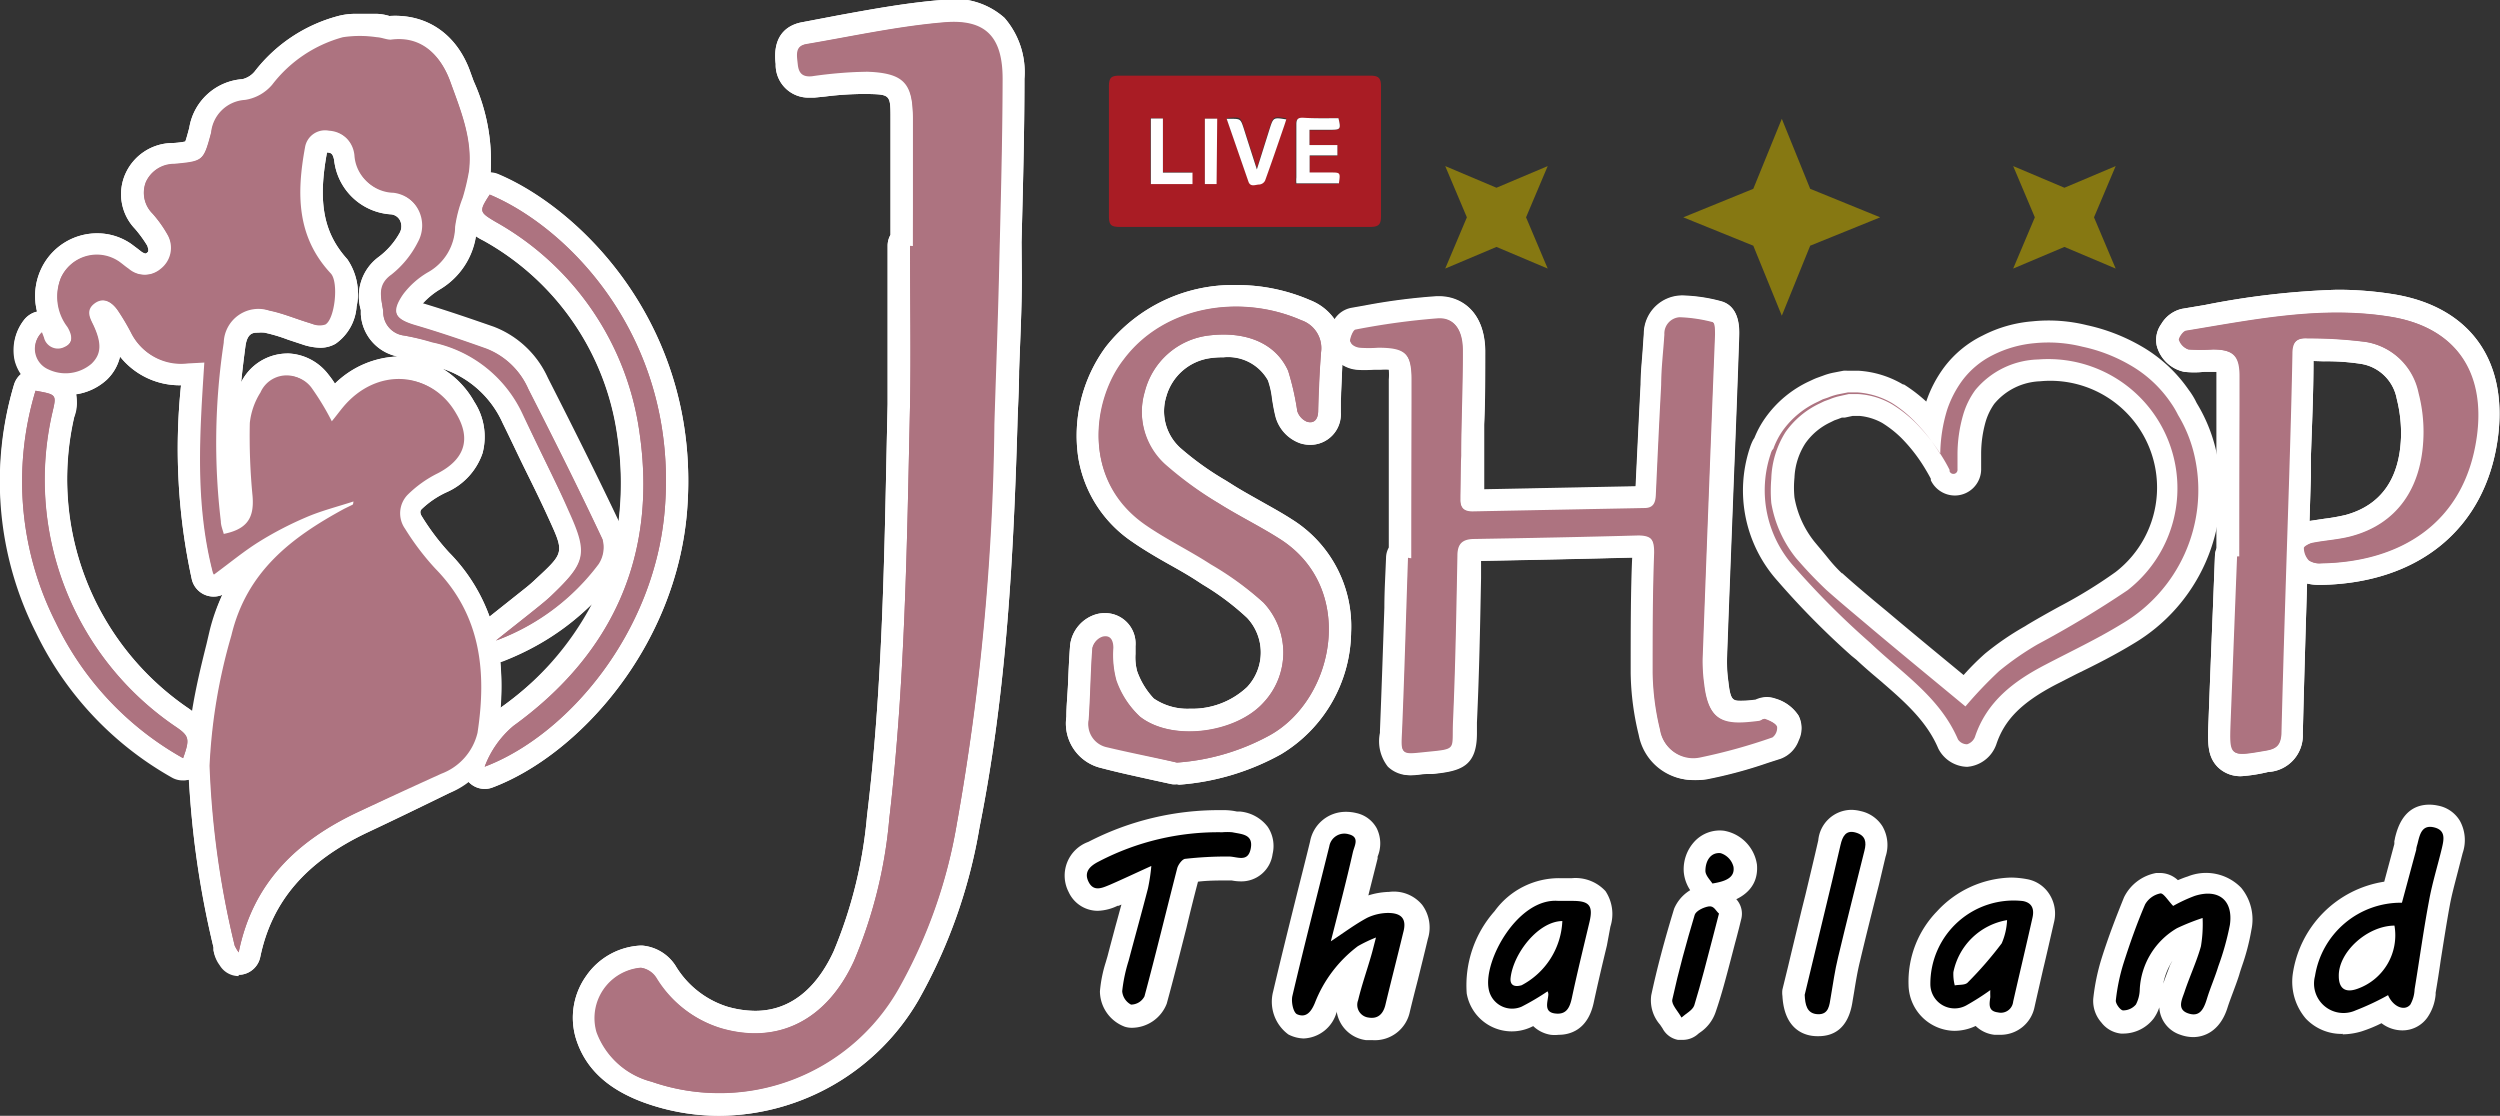 <svg xmlns="http://www.w3.org/2000/svg" viewBox="0 0 163.92 73.16"><rect x="0" y="0" width="163.92" height="73.16" fill="#333333" stroke="none"/><defs><style>.cls-1{fill:#867812;}.cls-2{fill:#fff;}.cls-3{fill:#a91c24;}.cls-4{fill:#ad7380;}</style></defs><title>Asset 3</title><g id="Layer_2" data-name="Layer 2"><g id="Layer_1-2" data-name="Layer 1"><polygon class="cls-1" points="123.28 14.25 118.69 16.11 116.83 20.7 114.96 16.11 110.37 14.25 114.96 12.38 116.83 7.79 118.69 12.38 123.28 14.25"/><polygon class="cls-1" points="138.72 17.61 135.36 16.19 132 17.61 133.42 14.25 132 10.89 135.36 12.31 138.72 10.89 137.3 14.25 138.72 17.61"/><polygon class="cls-1" points="101.48 17.61 98.12 16.19 94.76 17.61 96.18 14.25 94.76 10.89 98.12 12.31 101.48 10.89 100.06 14.25 101.48 17.61"/><path class="cls-2" d="M156.58,65.25a16.87,16.87,0,0,1-2.13,1A1.93,1.93,0,0,1,151.79,64a5.7,5.7,0,0,1,5.7-4.81c.31-1.14.62-2.31.94-3.48,0-.16.07-.31.1-.46.14-.57.29-1.19,1.07-1s.64.8.51,1.36c-.28,1.17-.64,2.31-.85,3.49-.36,1.91-.62,3.84-.94,5.77a2.2,2.2,0,0,1-.28,1C157.65,66.33,156.9,66,156.58,65.25Zm.44-4.56c-1.8,0-3.7,1.74-3.67,3.31,0,.83.44,1.12,1.23.83A3.72,3.72,0,0,0,157,60.69Z"/><path class="cls-2" d="M153.63,67.79a3.22,3.22,0,0,1-2.44-1,3.72,3.72,0,0,1-.86-2.91,7.16,7.16,0,0,1,6-6.07l.66-2.46a1.06,1.06,0,0,0,0-.19,2,2,0,0,0,.05-.24c.14-.54.53-2.16,2.25-2.16a2.64,2.64,0,0,1,.55.06,2.13,2.13,0,0,1,1.45,1,2.62,2.62,0,0,1,.18,2.12v0l-.33,1.28c-.19.74-.38,1.43-.51,2.13-.22,1.2-.41,2.44-.6,3.63-.1.71-.21,1.41-.33,2.11l0,.12a3.13,3.13,0,0,1-.53,1.49,2,2,0,0,1-1.67.86,2.26,2.26,0,0,1-1.35-.47,9.12,9.12,0,0,1-1.32.54,4.56,4.56,0,0,1-1.24.19Z"/><path class="cls-2" d="M87.26,61.72c.85-.56,1.58-1.11,2.38-1.54A3.27,3.27,0,0,1,91,59.86c.91,0,1.26.4,1,1.31-.38,1.58-.79,3.16-1.17,4.75-.15.58-.5.9-1.09.8a.84.84,0,0,1-.69-1.14c.24-1,.57-1.93.85-2.9.09-.3.16-.6.32-1.21a9.08,9.08,0,0,0-1.19.57,8.52,8.52,0,0,0-2.82,3.73c-.23.55-.56,1-1.17.73-.25-.13-.39-.82-.3-1.2.77-3.28,1.61-6.54,2.42-9.81a1,1,0,0,1,1.27-.79c.74.18.38.75.28,1.16C88.27,57.81,87.76,59.75,87.26,61.72Z"/><path class="cls-2" d="M90,68.2l-.43,0a2.23,2.23,0,0,1-1.93-1.9l0,.06a2.34,2.34,0,0,1-2.16,1.73,2.32,2.32,0,0,1-1-.26,2.66,2.66,0,0,1-1-2.83c.51-2.18,1.06-4.38,1.59-6.51.28-1.11.56-2.21.83-3.32a2.37,2.37,0,0,1,2.34-1.94,2.82,2.82,0,0,1,.69.08,2,2,0,0,1,1.34,1,2.25,2.25,0,0,1,.06,1.85.56.56,0,0,0,0,.12c-.2.81-.41,1.62-.61,2.43a4.88,4.88,0,0,1,1.36-.23,2.41,2.41,0,0,1,2.17.85,2.5,2.5,0,0,1,.37,2.24c-.21.89-.43,1.77-.65,2.66-.18.7-.36,1.4-.53,2.11A2.34,2.34,0,0,1,90,68.2Z"/><path class="cls-2" d="M75.49,56.78c-1.06.48-1.88.87-2.71,1.23-.49.2-1.06.49-1.4-.18s.11-1.06.66-1.34a16.91,16.91,0,0,1,8.1-1.92,3.6,3.6,0,0,1,.66,0c.59.13,1.39.11,1.21,1.06s-.88.53-1.45.53a24.39,24.39,0,0,0-2.83.15c-.2,0-.47.37-.54.61-.72,2.8-1.4,5.62-2.15,8.41a1,1,0,0,1-.88.54,1.09,1.09,0,0,1-.58-.88A10.31,10.31,0,0,1,74,63c.42-1.59.86-3.16,1.27-4.75A12.17,12.17,0,0,0,75.49,56.78Z"/><path class="cls-2" d="M74.23,67.39a1.51,1.51,0,0,1-.48-.07A2.5,2.5,0,0,1,72.12,65a8.75,8.75,0,0,1,.38-1.9l.12-.41c.17-.66.35-1.32.53-2,.13-.46.25-.92.38-1.38l-.18.08-.07,0a3.21,3.21,0,0,1-1.3.33,2.1,2.1,0,0,1-1.91-1.23,2.35,2.35,0,0,1,1.29-3.29,18.6,18.6,0,0,1,8.74-2.08h0a4.17,4.17,0,0,1,1,.09l.2,0a2.58,2.58,0,0,1,1.82,1A2.26,2.26,0,0,1,83.44,56a2.06,2.06,0,0,1-2.09,1.79,3.16,3.16,0,0,1-.59-.06l-.21,0h0c-.69,0-1.36,0-2,.08q-.39,1.48-.75,3c-.42,1.65-.85,3.36-1.3,5A2.47,2.47,0,0,1,74.23,67.39Z"/><path class="cls-2" d="M142.49,59.4a10,10,0,0,1,1.42-.66c1.56-.49,2.53.29,2.3,1.9a17.77,17.77,0,0,1-.76,2.72c-.22.72-.53,1.42-.75,2.14s-.5,1.2-1.24.94-.39-.91-.23-1.39c.33-1,.8-2,1.08-3a8.78,8.78,0,0,0,.11-1.86,14.7,14.7,0,0,0-1.68.67,4.93,4.93,0,0,0-2.44,4,2.26,2.26,0,0,1-.25,1,1.1,1.1,0,0,1-.84.39c-.18,0-.5-.44-.48-.65a12.83,12.83,0,0,1,.49-2.39c.42-1.32.88-2.63,1.43-3.91a1.48,1.48,0,0,1,1-.72C141.86,58.55,142.16,59.06,142.49,59.4Z"/><path class="cls-2" d="M143.81,68a2.48,2.48,0,0,1-.84-.15,2,2,0,0,1-1.39-1.8,2.69,2.69,0,0,1-.36.72,2.53,2.53,0,0,1-2,1h-.15a1.87,1.87,0,0,1-1.29-.73,2.13,2.13,0,0,1-.53-1.55,13.81,13.81,0,0,1,.55-2.66c.48-1.52,1-2.84,1.47-4a2.94,2.94,0,0,1,2.11-1.59l.26,0a1.73,1.73,0,0,1,1.16.47c.2-.08.41-.17.64-.24a3.21,3.21,0,0,1,3.51.74,3.27,3.27,0,0,1,.67,2.76,14.65,14.65,0,0,1-.63,2.41c-.06.18-.12.36-.17.54-.12.38-.26.75-.39,1.1s-.26.69-.36,1C145.56,67.7,144.43,68,143.81,68Zm-1.37-5a4.23,4.23,0,0,0-.64,1.73h0l0-.12c.15-.46.33-.9.49-1.33Z"/><path class="cls-2" d="M101.47,65a16.17,16.17,0,0,1-1.69,1,1.56,1.56,0,0,1-2.17-1.15c-.36-1.87,1.93-6,4.57-5.78.32,0,.63,0,.95,0,1.08,0,1.34.32,1.09,1.38-.39,1.65-.8,3.3-1.16,5-.14.64-.37,1.1-1.11,1s-.47-.74-.43-1.21C101.53,65.11,101.49,65.05,101.47,65Zm1-4.61c-1.61,0-3.23,2.12-3.42,3.7-.07.54.28.64.72.51A5,5,0,0,0,102.44,60.37Z"/><path class="cls-2" d="M102.2,67.85a2.35,2.35,0,0,1-.52,0,2.14,2.14,0,0,1-1.15-.57l-.17.08a3,3,0,0,1-4.19-2.22A7.33,7.33,0,0,1,98,59.74a5.22,5.22,0,0,1,4.28-2.16l.79,0h0a2.67,2.67,0,0,1,2.2.85,2.72,2.72,0,0,1,.32,2.33L105.36,62c-.3,1.24-.6,2.51-.87,3.77C104.09,67.58,102.88,67.85,102.2,67.85Z"/><path class="cls-2" d="M130.5,64.92a16.77,16.77,0,0,1-1.57,1,1.59,1.59,0,0,1-2.36-1.41,5.46,5.46,0,0,1,6.07-5.43c.63.12.74.56.63,1.07-.41,1.84-.85,3.67-1.27,5.52a.81.81,0,0,1-1,.71c-.66-.08-.56-.55-.5-1C130.5,65.25,130.49,65.13,130.5,64.92Zm1.1-4.59a4.33,4.33,0,0,0-3.52,3.41,2.93,2.93,0,0,0,.09.87c.3-.06.7,0,.87-.21a24.33,24.33,0,0,0,2.21-2.55A4.31,4.31,0,0,0,131.6,60.33Z"/><path class="cls-2" d="M131.18,67.85l-.4,0a2.09,2.09,0,0,1-1.24-.58,3.29,3.29,0,0,1-1.4.32,3.06,3.06,0,0,1-3-3A6.61,6.61,0,0,1,127,59.76a6.81,6.81,0,0,1,4.88-2.22,6,6,0,0,1,1,.1,2.19,2.19,0,0,1,1.5,1,2.36,2.36,0,0,1,.29,1.86c-.23,1-.47,2.07-.72,3.11-.18.8-.37,1.61-.55,2.42A2.27,2.27,0,0,1,131.18,67.85Z"/><path class="cls-2" d="M118.33,65.23,119.59,60c.37-1.53.74-3.06,1.09-4.6.13-.56.35-1,1-.81s.71.63.57,1.18c-.58,2.33-1.17,4.65-1.73,7-.21.85-.33,1.73-.48,2.6-.09.53-.12,1.16-.85,1.13S118.36,65.86,118.33,65.23Z"/><path class="cls-2" d="M119.24,67.94h-.09c-.8,0-2.16-.4-2.28-2.64a1.5,1.5,0,0,1,0-.42l.38-1.55c.29-1.23.59-2.45.88-3.67l.25-1c.28-1.17.57-2.38.84-3.56a2.2,2.2,0,0,1,2.17-2,2.54,2.54,0,0,1,.6.08,2.24,2.24,0,0,1,1.44,1,2.45,2.45,0,0,1,.2,2L123.2,58c-.42,1.65-.85,3.36-1.25,5.05-.16.65-.27,1.32-.38,2l-.1.59C121.19,67.56,120.1,67.94,119.24,67.94Z"/><path class="cls-2" d="M112.71,59.9l-.38,1.47c-.4,1.52-.78,3.05-1.24,4.55-.11.32-.55.54-.84.8-.21-.4-.67-.85-.6-1.18.41-1.87.92-3.72,1.47-5.56.09-.26.59-.5.93-.55S112.52,59.75,112.71,59.9Z"/><path class="cls-2" d="M110.25,68.18l-.24,0a1.44,1.44,0,0,1-1-.75l-.16-.24a2.42,2.42,0,0,1-.58-1.94c.37-1.73.86-3.58,1.5-5.67a2.61,2.61,0,0,1,2.1-1.57l.25,0a2.08,2.08,0,0,1,1.46.71l.08.07a1.41,1.41,0,0,1,.5,1.51l-.14.57c-.09.34-.16.63-.24.91l-.3,1.15c-.3,1.14-.6,2.31-1,3.46a2.64,2.64,0,0,1-1,1.3,1.41,1.41,0,0,0-.18.14A1.5,1.5,0,0,1,110.25,68.18Z"/><path class="cls-2" d="M112.28,57.93c-.14-.22-.45-.52-.46-.82,0-.66.34-1.24,1-1.17a1.26,1.26,0,0,1,.84.89C113.77,57.55,113.14,57.79,112.28,57.93Z"/><path class="cls-2" d="M112.28,59.39a1.46,1.46,0,0,1-1.25-.7L111,58.6a2.54,2.54,0,0,1-.6-1.44,2.68,2.68,0,0,1,.72-2,2.26,2.26,0,0,1,1.92-.69,2.64,2.64,0,0,1,2.16,2.22c.16,1.9-1.59,2.49-2.64,2.66A1,1,0,0,1,112.28,59.39Z"/><path class="cls-2" d="M32.52,42a14.75,14.75,0,0,0,6.7-5.05,2,2,0,0,0,.26-1.62c-1.56-3.32-3.2-6.59-4.86-9.85a4.94,4.94,0,0,0-2.74-2.63c-1.54-.55-3.1-1.08-4.67-1.54-1.35-.4-1.62-.87-.81-2.05A5.5,5.5,0,0,1,28,17.82a3.47,3.47,0,0,0,1.81-3,8.42,8.42,0,0,1,.5-1.91,15,15,0,0,0,.41-1.73c.26-2.09-.55-4-1.22-5.87-.58-1.58-1.77-3-3.88-2.71-.29,0-.61-.15-.92-.16a7.47,7.47,0,0,0-2.22,0,8.73,8.73,0,0,0-4.63,3.11,2.91,2.91,0,0,1-1.78,1A2.38,2.38,0,0,0,13.84,8.7c-.51,1.9-.54,1.9-2.45,2.08a2,2,0,0,0-1.83,1.16A1.92,1.92,0,0,0,10,14a8.07,8.07,0,0,1,1,1.38,1.74,1.74,0,0,1-.38,2.24,1.67,1.67,0,0,1-2.18,0c-.21-.14-.4-.31-.61-.46A2.58,2.58,0,0,0,4,18.21a3.26,3.26,0,0,0,.42,3.23c.3.5.44,1.07-.22,1.36a.94.94,0,0,1-1.35-.63l-.13-.34a1.47,1.47,0,0,0,.45,2.39A2.62,2.62,0,0,0,6,23.85c.65-.63.68-1.34.13-2.52-.24-.49-.52-1,.08-1.44s1.16-.06,1.54.48a15.19,15.19,0,0,1,.87,1.46,3.62,3.62,0,0,0,3.7,2l1.13-.06c-.3,4.68-.64,9.26.57,13.91,1.11-.82,2-1.56,3-2.18a22.69,22.69,0,0,1,3-1.56c1-.44,2.12-.72,3.19-1.07,0,.21,0,.26-.09.29l-.51.25c-3.46,1.88-6.39,4.11-7.4,8.31a36.41,36.41,0,0,0-1.43,8.54A58.65,58.65,0,0,0,15.39,62a3.3,3.3,0,0,0,.26.44c.93-4.61,3.86-7.33,7.79-9.19q2.7-1.27,5.37-2.59A3.81,3.81,0,0,0,31.18,48c.6-4,.25-7.68-2.75-10.75a17.08,17.08,0,0,1-2-2.63,1.75,1.75,0,0,1,.15-2.21,7.57,7.57,0,0,1,2-1.43c1.73-.88,2.17-2.22,1.21-3.9-1.6-2.81-5.12-3-7.3-.38-.28.34-.55.71-.8,1a17.14,17.14,0,0,0-1.34-2.25,1.87,1.87,0,0,0-3.27.28,4.65,4.65,0,0,0-.7,2,40.54,40.54,0,0,0,.18,4.8c.12,1.47-.38,2.2-2,2.5-.07-.3-.17-.6-.21-.9a43.73,43.73,0,0,1,.19-11.71,2.28,2.28,0,0,1,3-2.1c.95.19,1.86.59,2.79.86a1.21,1.21,0,0,0,.87.05c.63-.37.89-2.78.36-3.35-2.26-2.42-2.24-5.29-1.69-8.27a1.33,1.33,0,0,1,1.61-1.12,1.87,1.87,0,0,1,1.76,1.7,2.53,2.53,0,0,0,2.47,2.37,2.24,2.24,0,0,1,1.69,3.31A6.37,6.37,0,0,1,25.67,18c-1,.71-.66,1.53-.54,2.38A1.55,1.55,0,0,0,26.5,22a17,17,0,0,1,1.84.45,8.41,8.41,0,0,1,5.93,4.71c1,2.12,2.08,4.19,3,6.31,1.3,2.85,1.16,3.4-1.13,5.59-.25.24-.52.46-.79.68C34.44,40.48,33.47,41.23,32.52,42ZM59.86,16.13h-.19c0,3.47.06,7,0,10.42-.2,9.05-.31,18.11-1.36,27.13A30.78,30.78,0,0,1,56,63c-1.79,3.91-5,5.5-8.73,4.41A7.61,7.61,0,0,1,43,64.11a1.43,1.43,0,0,0-1-.66,3.32,3.32,0,0,0-2.89,4.23,5.21,5.21,0,0,0,3.59,3.24,13.5,13.5,0,0,0,16.17-6.09A33.09,33.09,0,0,0,62.74,54,157.3,157.3,0,0,0,65.2,27.82c.1-3.22.22-6.44.3-9.65.1-4.33.23-8.65.24-13,0-2.76-1.11-3.94-3.83-3.71-3,.25-6,.91-9,1.42-.76.13-.61.73-.55,1.27s.32.83.93.77a28.72,28.72,0,0,1,3.58-.25c2.4,0,3,.71,3,3.1C59.88,10.58,59.86,13.35,59.86,16.13ZM92.55,36.62h-.19c-.13,3.79-.23,7.57-.39,11.36-.07,1.48-.12,1.5,1.37,1.34,2.27-.23,1.84-.09,1.93-2,.16-3.62.22-7.25.29-10.88,0-.75.29-1.08,1.06-1.1,3.6-.06,7.2-.13,10.79-.23.9,0,1.12.32,1.09,1.18-.08,2.62-.14,5.24-.1,7.86a16.8,16.8,0,0,0,.48,3.73,2.17,2.17,0,0,0,2.63,1.78,37,37,0,0,0,4.71-1.31.79.79,0,0,0,.3-.7c-.12-.23-.47-.36-.74-.46s-.29.11-.45.13c-2.13.27-3.29.16-3.59-2.47a10.85,10.85,0,0,1-.1-1.7q.39-10.59.81-21.19c0-.27,0-.76-.12-.79a9.89,9.89,0,0,0-2.16-.32,1.07,1.07,0,0,0-1,1.13c-.07,1.11-.16,2.21-.21,3.31-.13,2.4-.24,4.79-.35,7.19,0,.48-.13.87-.74.88l-11.26.22c-.6,0-.87-.25-.85-.85,0-1,0-1.9.05-2.84,0-2.31.12-4.61.11-6.91,0-1.32-.54-2.12-1.6-2.06a47.19,47.19,0,0,0-5.41.74c-.16,0-.36.47-.35.72s.36.39.58.42a8.31,8.31,0,0,0,1.22,0c1.77,0,2.22.37,2.23,2.13C92.57,28.79,92.55,32.71,92.55,36.62Zm54.29-.12h-.11l-.42,10.79c-.09,2.37-.1,2.34,2.28,1.93.68-.12.95-.37,1-1.09.14-5.64.33-11.29.51-16.94.08-2.65.16-5.3.21-8,0-.71.24-1.08,1-1a29.05,29.05,0,0,1,3.85.24,4.26,4.26,0,0,1,3.47,3.36,10.06,10.06,0,0,1,.32,2.89c-.11,3.39-1.77,5.68-4.67,6.48-.85.24-1.75.28-2.61.45-.21,0-.57.23-.56.34a1.22,1.22,0,0,0,.32.81,1.24,1.24,0,0,0,.8.18c5.07-.09,9.37-2.56,10.17-8.3.59-4.25-1.38-7.15-5.58-7.85-4.54-.75-9,.18-13.44.91-.19,0-.51.44-.47.6a1,1,0,0,0,.6.62,12.38,12.38,0,0,0,1.61,0c1.35,0,1.76.42,1.77,1.76C146.85,28.61,146.84,32.55,146.84,36.5ZM77.17,50a14.79,14.79,0,0,0,6.11-1.8c4.25-2.38,5.69-9.65.63-12.86-1.3-.83-2.7-1.51-4-2.33a24,24,0,0,1-3.53-2.52,4.69,4.69,0,0,1-1.32-4.78A4.94,4.94,0,0,1,79.22,22c2.46-.31,4.42.49,5.24,2.31a17.2,17.2,0,0,1,.6,2.64,1.13,1.13,0,0,0,.63.7c.5.15.72-.19.74-.69,0-1.29.09-2.59.19-3.88A1.93,1.93,0,0,0,85.33,21c-3.93-1.74-9-1-11.67,2.59-2,2.57-2.81,7.8,1.43,10.75,1.37,1,2.89,1.68,4.29,2.59a20.7,20.7,0,0,1,3.47,2.58,4.79,4.79,0,0,1,0,6.55c-1.81,2-6,2.58-8.1.93a5.94,5.94,0,0,1-1.55-2.39A6.35,6.35,0,0,1,73,42.48c0-.5-.19-.86-.7-.74a1,1,0,0,0-.65.68c-.12,1.57-.13,3.15-.24,4.72a1.54,1.54,0,0,0,1.21,1.78C74.1,49.32,75.64,49.62,77.17,50ZM32.11,12.76c-.71,1.1-.69,1.14.36,1.77a18.8,18.8,0,0,1,9.46,13.82c1.17,8-1.7,14.5-8.27,19.25a6.45,6.45,0,0,0-1.88,2.67c5.43-2.06,11.16-8.79,11.81-16.89C44.48,22.34,37.43,15,32.11,12.76ZM2.33,25.62A20.5,20.5,0,0,0,3.67,40.83,20.17,20.17,0,0,0,12,49.71c.46-1.27.41-1.45-.56-2.11a19.57,19.57,0,0,1-8-20.6C3.71,25.87,3.71,25.87,2.33,25.62Z"/><path class="cls-2" d="M47.16,73.16a14.51,14.51,0,0,1-4.91-.86c-2.4-.87-3.87-2.24-4.48-4.18A4.72,4.72,0,0,1,38.43,64,4.61,4.61,0,0,1,42,62h.1a2.9,2.9,0,0,1,2.18,1.3A6.11,6.11,0,0,0,47.67,66a6.74,6.74,0,0,0,1.84.28c2.78,0,4.33-2.12,5.15-3.9a29.62,29.62,0,0,0,2.19-8.89c1-8.21,1.13-16.63,1.3-24.77l.05-2.22c0-2.37,0-4.78,0-7.12,0-1.09,0-2.18,0-3.27a1.42,1.42,0,0,1,.19-.71V13.6c0-1.9,0-3.86,0-5.79,0-1.62,0-1.62-1.6-1.65a21.16,21.16,0,0,0-2.7.17l-.7.07-.31,0a2.15,2.15,0,0,1-2.22-2.08l0-.13c-.25-2.08,1-2.61,1.78-2.74L55,1c2.2-.4,4.47-.82,6.76-1a4.93,4.93,0,0,1,4.1,1.17,5.43,5.43,0,0,1,1.31,4c0,3.58-.1,7.2-.19,10.71L67,18.2c0,2.05-.11,4.12-.18,6.13,0,1.18-.08,2.36-.11,3.53-.29,9.84-.83,18.1-2.49,26.42a34.71,34.71,0,0,1-4,11.3A15.22,15.22,0,0,1,47.16,73.16ZM41.84,65a1.9,1.9,0,0,0-1.29,2.28c.34,1.07,1.14,1.76,2.69,2.32a11.48,11.48,0,0,0,3.92.69,12.32,12.32,0,0,0,10.51-6.17A32,32,0,0,0,61.31,53.7c1.62-8.11,2.14-16.23,2.43-25.92,0-1.18.08-2.36.11-3.54.07-2,.14-4.08.19-6.11l0-2.29c.09-3.49.18-7.1.19-10.65a2.92,2.92,0,0,0-.46-1.93A2.41,2.41,0,0,0,62,2.94c-1.2.1-2.41.27-3.61.46,2,.44,2.87,1.77,2.89,4.39,0,1.94,0,3.91,0,5.82v2.52a1.46,1.46,0,0,1-.19.72c0,.84,0,1.69,0,2.53,0,2.36,0,4.8,0,7.2l0,2.22c-.17,8.21-.35,16.7-1.32,25a31.85,31.85,0,0,1-2.44,9.78c-1.65,3.61-4.42,5.6-7.8,5.6a9.94,9.94,0,0,1-2.65-.39A9,9,0,0,1,41.84,65Zm-26.19-1a1.45,1.45,0,0,1-1.24-.7l-.09-.13A2.19,2.19,0,0,1,14,62.3l0-.18a63.44,63.44,0,0,1-1.62-11,1.45,1.45,0,0,1-1-.16,21.72,21.72,0,0,1-8.94-9.51A22,22,0,0,1,.92,25.22a1.42,1.42,0,0,1,.44-.69,2.86,2.86,0,0,1-.4-.89A3.2,3.2,0,0,1,1.56,21a1.54,1.54,0,0,1,.87-.57,4.18,4.18,0,0,1,.27-2.8,4.05,4.05,0,0,1,3.68-2.33A3.9,3.9,0,0,1,8.61,16l.4.3.22.17a.79.79,0,0,0,.31.16.43.43,0,0,0,.13-.08c.13-.11,0-.35,0-.42A8.17,8.17,0,0,0,8.85,15a3.28,3.28,0,0,1-.62-3.62,3.41,3.41,0,0,1,3-2c.34,0,.71-.06.92-.1.08-.22.18-.6.26-.9A3.81,3.81,0,0,1,15.9,5.19a1.51,1.51,0,0,0,.79-.49,10.21,10.21,0,0,1,5.38-3.62A4.41,4.41,0,0,1,23.39.91c.29,0,.57,0,.83,0l.52,0a3.23,3.23,0,0,1,.79.14l0,0C28,.89,30,2.26,30.87,4.81l.19.52a12.6,12.6,0,0,1,1.11,6,1.63,1.63,0,0,1,.52.12C38.18,13.75,46,21.56,45.05,33.5c-.72,8.91-7.11,16-12.75,18.13a1.46,1.46,0,0,1-1.6-.39h0a8,8,0,0,1-1.23.75c-1.78.87-3.59,1.75-5.4,2.6-4,1.9-6.24,4.5-7,8.15a1.46,1.46,0,0,1-1.18,1.15A1.15,1.15,0,0,1,15.65,63.91Zm7.52-32.55a1.49,1.49,0,0,1,.84.26,1.46,1.46,0,0,1,.62,1.16,1.68,1.68,0,0,1-.87,1.62l-.28.14-.21.1c-3.39,1.85-5.83,3.81-6.68,7.37l-.22.91a31.11,31.11,0,0,0-1.17,7.29,41.38,41.38,0,0,0,.8,7.42,15.55,15.55,0,0,1,6.82-5.69c1.79-.84,3.59-1.71,5.35-2.58,1.43-.71,1.53-1.37,1.57-1.59.65-4.25-.08-7.18-2.35-9.51a18.26,18.26,0,0,1-2.16-2.85,3.19,3.19,0,0,1,.31-4A8.63,8.63,0,0,1,28,29.67a1.69,1.69,0,0,0,.89-.8,1.71,1.71,0,0,0-.28-1.08,2.73,2.73,0,0,0-2.38-1.49,3.38,3.38,0,0,0-2.54,1.32c-.18.22-.36.45-.52.67l-.25.32a1.47,1.47,0,0,1-1.25.56,1.44,1.44,0,0,1-1.16-.72c-.16-.27-.3-.54-.44-.8a8,8,0,0,0-.78-1.27.64.64,0,0,0-.43-.29c-.15,0-.3.14-.43.36a3.89,3.89,0,0,0-.51,1.37,39.83,39.83,0,0,0,.17,4.64,5.4,5.4,0,0,1,0,.69c.43-.22.88-.42,1.32-.61.79-.33,1.58-.57,2.35-.81l.95-.3A1.47,1.47,0,0,1,23.17,31.36ZM5,25.85a3.61,3.61,0,0,1-.14,1.48A18.18,18.18,0,0,0,12.29,46.4a2.32,2.32,0,0,1,.3.22c.24-1.5.6-3,.95-4.39l.21-.9A12.32,12.32,0,0,1,14.58,39a1.47,1.47,0,0,1-2-1,40.2,40.2,0,0,1-.71-12.74,5,5,0,0,1-4-1.88A3.06,3.06,0,0,1,7,24.9,3.73,3.73,0,0,1,5,25.85Zm27.8,17.57a16.56,16.56,0,0,1,0,3,19.41,19.41,0,0,0,6-6.8,17.66,17.66,0,0,1-5.8,3.74A1.38,1.38,0,0,1,32.81,43.42ZM29,24.16a6,6,0,0,1,2.1,2.19,4.2,4.2,0,0,1,.54,3.36,4.32,4.32,0,0,1-2.35,2.56,5.92,5.92,0,0,0-1.66,1.13c-.09.11-.09.24,0,.41a15.46,15.46,0,0,0,1.81,2.41,11.57,11.57,0,0,1,2.66,4.21l.24-.19,2.1-1.67q.38-.3.69-.6C37,36.24,37,36.24,36,34.05c-.48-1.06-1-2.12-1.51-3.15s-1-2.09-1.53-3.16A6.62,6.62,0,0,0,29,24.16Zm-1.31-4.24c1.66.5,3.28,1.06,4.66,1.54a6.41,6.41,0,0,1,3.55,3.35c1.5,3,3.1,6.13,4.65,9.4a20.66,20.66,0,0,0-.08-5.65,17.38,17.38,0,0,0-8.77-12.78c-.17-.1-.34-.2-.5-.31A5,5,0,0,1,28.8,19,5.26,5.26,0,0,0,27.71,19.92Zm-8.87,3.26a3.49,3.49,0,0,1,2.71,1.38,6,6,0,0,1,.43.6,6.21,6.21,0,0,1,4.13-1.78,3,3,0,0,1-2.43-2.77c0-.09,0-.19,0-.28a3.19,3.19,0,0,1,1.16-3.47,5,5,0,0,0,1.4-1.61.89.89,0,0,0,0-.81.74.74,0,0,0-.57-.38,4,4,0,0,1-3.74-3.55c-.09-.48-.23-.49-.47-.51h0c-.61,3.28-.22,5.29,1.33,7a4,4,0,0,1,.61,3.11A3.25,3.25,0,0,1,22,22.54a2,2,0,0,1-1,.26,4,4,0,0,1-1-.16l-1.12-.37a10.57,10.57,0,0,0-1.54-.46,2.37,2.37,0,0,0-.43,0c-.29,0-.7,0-.82.91s-.21,1.66-.29,2.46l0-.09A3.4,3.4,0,0,1,18.84,23.18Zm-10-3.76.08.1A17.29,17.29,0,0,1,9.8,21l0,.09a2.11,2.11,0,0,0,2.06,1.21h.27l.71,0h.32a3.64,3.64,0,0,1,3.71-3.43,5.73,5.73,0,0,1,1,.1,15.2,15.2,0,0,1,1.94.57l.58.2a3.26,3.26,0,0,0,0-.92c-2.7-3-2.45-6.59-1.93-9.4a2.72,2.72,0,0,1,2.81-2.32l.37,0A3.32,3.32,0,0,1,24.77,10c.17.94.44,1.12,1.19,1.2A3.66,3.66,0,0,1,28.75,13c.05-.17.11-.33.15-.48s.07-.29.11-.43A8.06,8.06,0,0,0,29.27,11a10,10,0,0,0-.95-4.64l-.2-.54C27.48,4,26.45,4,26.12,4L25.8,4a2.64,2.64,0,0,1-1.09-.13l-.1,0-.57,0a4.21,4.21,0,0,0-1.15,0A7.22,7.22,0,0,0,19,6.48a4.41,4.41,0,0,1-2.77,1.61c-.54.06-.77.16-1,1-.66,2.47-1.18,2.91-3.7,3.15-.54,0-.61.2-.66.3s-.09.21.21.58a9.76,9.76,0,0,1,1.15,1.64,3.2,3.2,0,0,1-.78,4.06A3,3,0,0,1,8.81,19.42ZM6.38,18.19a1.2,1.2,0,0,0-.88.4,2.42,2.42,0,0,1,1.21-.33h0A1.13,1.13,0,0,0,6.38,18.19ZM77.17,51.42a1.73,1.73,0,0,1-.32,0l-1.33-.29c-1.08-.24-2.2-.48-3.3-.77A3,3,0,0,1,69.92,47c0-.72.08-1.47.11-2.19s.07-1.69.14-2.55a2.41,2.41,0,0,1,1.77-2,2.22,2.22,0,0,1,.51-.06,2,2,0,0,1,2,2.17c0,.17,0,.35,0,.52a3.51,3.51,0,0,0,.11,1.12,5.1,5.1,0,0,0,1.09,1.79,3.92,3.92,0,0,0,2.37.67,5.26,5.26,0,0,0,3.75-1.42,3.32,3.32,0,0,0,0-4.54,17,17,0,0,0-2.89-2.17l-.34-.22c-.59-.39-1.21-.74-1.87-1.11s-1.65-.94-2.45-1.5A8.25,8.25,0,0,1,70.7,30a9.83,9.83,0,0,1,1.8-7.25,10.6,10.6,0,0,1,8.56-4.06,12.08,12.08,0,0,1,4.86,1,3.75,3.75,0,0,1,1.58,1.24,1.68,1.68,0,0,1,1.12-.75l.85-.15a40,40,0,0,1,4.72-.61h.18c1.36,0,2.95.92,3,3.52,0,1.63,0,3.29-.07,4.88,0,.69,0,1.38,0,2.06l0,.93c0,.42,0,.84,0,1.27l9.94-.2c.11-2.23.21-4.46.33-6.69,0-.82.1-1.64.15-2.46l.06-.87a2.52,2.52,0,0,1,2.5-2.49h.06a10.72,10.72,0,0,1,2.45.36c.87.21,1.28,1,1.23,2.27q-.16,4.65-.35,9.3c-.15,4-.31,7.92-.45,11.88a9.33,9.33,0,0,0,.09,1.48c.14,1.27.31,1.28.87,1.28h0a7.56,7.56,0,0,0,.93-.07,1.87,1.87,0,0,1,.73-.17,1.78,1.78,0,0,1,.56.1,2.68,2.68,0,0,1,1.51,1.11,1.83,1.83,0,0,1,0,1.61,2,2,0,0,1-1.18,1.2l-.84.27a29.52,29.52,0,0,1-4.06,1.09,4.74,4.74,0,0,1-.74.07,3.61,3.61,0,0,1-3.55-2.94,18.06,18.06,0,0,1-.53-4.06c0-2.77,0-5.48.1-7.59-3,.08-6.23.15-10,.22l0,1.12c-.06,3.1-.12,6.31-.27,9.47,0,.29,0,.52,0,.72,0,2.21-1.11,2.48-2.92,2.66l-.3,0c-.39,0-.7.08-1,.08a2,2,0,0,1-1.5-.58,2.7,2.7,0,0,1-.52-2.22v-.14c.11-2.69.2-5.42.29-8.07,0-1.09.07-2.18.11-3.27a1.4,1.4,0,0,1,.18-.67c0-.89,0-1.78,0-2.68,0-2.73,0-5.55,0-8.33a3.87,3.87,0,0,0,0-.65,3.64,3.64,0,0,0-.58,0h-.13l-.33,0a5.89,5.89,0,0,1-1.12,0A2.43,2.43,0,0,1,88,23.9c0,.8-.07,1.61-.1,2.4l0,.74a2,2,0,0,1-2,2.13,2.14,2.14,0,0,1-.65-.1,2.56,2.56,0,0,1-1.61-1.7c-.11-.43-.18-.84-.24-1.23a5.36,5.36,0,0,0-.27-1.2,3,3,0,0,0-2.91-1.51,6,6,0,0,0-.83.05A3.49,3.49,0,0,0,76.47,26a3.25,3.25,0,0,0,.91,3.36,19.25,19.25,0,0,0,3,2.15l.32.2c.62.4,1.26.75,1.93,1.13s1.39.77,2.07,1.21a8.27,8.27,0,0,1,3.89,7.4,9.47,9.47,0,0,1-4.59,8,16.24,16.24,0,0,1-6.69,2ZM109.3,34.26l0,0a2.62,2.62,0,0,1,.63,2c-.07,2.12-.14,4.93-.1,7.78a15.07,15.07,0,0,0,.44,3.4c.18.73.53.73.72.73l.24,0,.43-.09a4.49,4.49,0,0,1-1.4-3.13,11.82,11.82,0,0,1-.11-1.92l.45-11.89q.18-4.41.34-8.82l-.41-.05,0,.63c-.05.8-.11,1.6-.15,2.41q-.17,3.35-.32,6.7l0,.48A2.36,2.36,0,0,1,109.3,34.26ZM93.8,37.38l-.09,2.55c-.08,2.6-.17,5.27-.28,7.92h.06l.3,0c0-.17,0-.37,0-.58.14-3.13.2-6.31.26-9.4l0-1.45a2.53,2.53,0,0,1,.81-2l-.06-.07a2.22,2.22,0,0,1-.6-1.71c0-.63,0-1.26,0-1.89v-.93c0-.69,0-1.38,0-2.08,0-1.57.07-3.2.06-4.8a1.74,1.74,0,0,0-.08-.61c-.31,0-.63,0-1,.08A4.07,4.07,0,0,1,94,24.87c0,2.79,0,5.62,0,8.36v3.39A1.45,1.45,0,0,1,93.8,37.38Zm-21,10.08.13,0,.26.07a4.3,4.3,0,0,1-.38-.49s0,.1,0,.16S72.84,47.43,72.84,47.46Zm.68-19.33a5.94,5.94,0,0,0,.06,1.39,5.31,5.31,0,0,0,2.34,3.65c.7.49,1.44.91,2.23,1.36s1.36.77,2,1.21l.33.21a20.11,20.11,0,0,1,3.38,2.57,6,6,0,0,1,1.69,3.76,5.79,5.79,0,0,0-2.45-5.75c-.62-.39-1.25-.74-1.93-1.12s-1.39-.77-2.08-1.21l-.31-.2a23,23,0,0,1-3.42-2.48A5.94,5.94,0,0,1,73.52,28.13ZM147,50.89a2.11,2.11,0,0,1-1.6-.61c-.68-.71-.65-1.59-.59-3.05.09-2.48.19-5,.29-7.45l.13-3.34a1.59,1.59,0,0,1,.11-.5V33.15c0-2.83,0-5.65,0-8.48,0-.13,0-.22,0-.29l-.32,0-.5,0a6.19,6.19,0,0,1-1.3,0,2.36,2.36,0,0,1-1.8-1.69,1.78,1.78,0,0,1,.29-1.44,2.12,2.12,0,0,1,1.36-1l1.49-.25a52.29,52.29,0,0,1,8.64-1,23,23,0,0,1,3.78.3c5,.83,7.5,4.37,6.79,9.49-.82,5.86-5.15,9.44-11.59,9.56h-.09a3.49,3.49,0,0,1-.82-.09c-.1,3.26-.2,6.58-.28,9.86a2.4,2.4,0,0,1-2.18,2.49h-.07A10.67,10.67,0,0,1,147,50.89Zm1.13-13.78-.11,2.78q-.15,3.73-.29,7.45c0,.18,0,.37,0,.55l.36-.06c.1-3.91.22-7.88.34-11.72.05-1.65.11-3.31.16-5l0-1.25c.06-2.19.13-4.46.17-6.68a3,3,0,0,1,.14-.94l-1.28.18a3.57,3.57,0,0,1,.62,2.2q0,4.24,0,8.49V36.5A1.51,1.51,0,0,1,148.17,37.11Zm3.56-13.44c0,2.11-.1,4.25-.17,6.32l0,1.25-.09,2.92,1-.15a12.41,12.41,0,0,0,1.39-.25c2.3-.64,3.52-2.37,3.61-5.12a9.2,9.2,0,0,0-.28-2.49,2.84,2.84,0,0,0-2.33-2.29,14.65,14.65,0,0,0-2.45-.17Zm7.09-.66A6.37,6.37,0,0,1,160,25.43a12,12,0,0,1,.36,3.3,9.83,9.83,0,0,1-.5,2.9,8.68,8.68,0,0,0,1-3.19C161.17,26.53,160.94,24.26,158.82,23Z"/><path class="cls-2" d="M32.52,42c.95-.76,1.92-1.51,2.87-2.28.27-.22.54-.44.79-.68,2.29-2.19,2.43-2.74,1.13-5.59-1-2.12-2.07-4.19-3-6.31a8.41,8.41,0,0,0-5.93-4.71A17,17,0,0,0,26.5,22a1.55,1.55,0,0,1-1.37-1.56c-.12-.85-.41-1.67.54-2.38a6.37,6.37,0,0,0,1.82-2.11,2.24,2.24,0,0,0-1.69-3.31,2.53,2.53,0,0,1-2.47-2.37,1.87,1.87,0,0,0-1.76-1.7A1.33,1.33,0,0,0,20,9.66c-.55,3-.57,5.85,1.69,8.27.53.57.27,3-.36,3.35a1.21,1.21,0,0,1-.87-.05c-.93-.27-1.84-.67-2.79-.86a2.28,2.28,0,0,0-3,2.1,43.73,43.73,0,0,0-.19,11.71c0,.3.14.6.21.9,1.57-.3,2.07-1,2-2.5a40.54,40.54,0,0,1-.18-4.8,4.65,4.65,0,0,1,.7-2,1.87,1.87,0,0,1,3.27-.28,17.14,17.14,0,0,1,1.34,2.25c.25-.32.52-.69.8-1,2.18-2.61,5.7-2.43,7.3.38,1,1.68.52,3-1.21,3.9a7.57,7.57,0,0,0-2,1.43,1.75,1.75,0,0,0-.15,2.21,17.08,17.08,0,0,0,2,2.63c3,3.07,3.35,6.8,2.75,10.75a3.81,3.81,0,0,1-2.37,2.68Q26.14,52,23.44,53.26c-3.93,1.86-6.86,4.58-7.79,9.19a3.3,3.3,0,0,1-.26-.44,58.65,58.65,0,0,1-1.65-11.8,36.41,36.41,0,0,1,1.43-8.54c1-4.2,3.94-6.43,7.4-8.31l.51-.25c.05,0,.1-.08.09-.29-1.07.35-2.16.63-3.19,1.07a22.69,22.69,0,0,0-3,1.56c-1,.62-1.88,1.36-3,2.18C12.76,33,13.1,28.4,13.4,23.72l-1.13.06a3.62,3.62,0,0,1-3.7-2,15.19,15.19,0,0,0-.87-1.46c-.38-.54-.91-.88-1.54-.48s-.32.95-.08,1.44c.55,1.18.52,1.89-.13,2.52a2.62,2.62,0,0,1-2.75.37,1.47,1.47,0,0,1-.45-2.39l.13.34a.94.94,0,0,0,1.35.63c.66-.29.52-.86.22-1.36A3.26,3.26,0,0,1,4,18.21a2.58,2.58,0,0,1,3.75-1.05c.21.15.4.32.61.46a1.67,1.67,0,0,0,2.18,0A1.74,1.74,0,0,0,11,15.42,8.07,8.07,0,0,0,10,14a1.92,1.92,0,0,1-.41-2.1,2,2,0,0,1,1.83-1.16c1.91-.18,1.94-.18,2.45-2.08a2.38,2.38,0,0,1,2.23-2.06,2.91,2.91,0,0,0,1.78-1,8.73,8.73,0,0,1,4.63-3.11,7.47,7.47,0,0,1,2.22,0c.31,0,.63.2.92.16,2.11-.25,3.3,1.13,3.88,2.71.67,1.86,1.48,3.78,1.22,5.87a15,15,0,0,1-.41,1.73,8.42,8.42,0,0,0-.5,1.91,3.47,3.47,0,0,1-1.81,3,5.5,5.5,0,0,0-1.6,1.43c-.81,1.18-.54,1.65.81,2.05,1.57.46,3.13,1,4.67,1.54a4.94,4.94,0,0,1,2.74,2.63c1.66,3.26,3.3,6.53,4.86,9.85a2,2,0,0,1-.26,1.62A14.75,14.75,0,0,1,32.52,42Z"/><path class="cls-2" d="M15.65,63.91a1.45,1.45,0,0,1-1.24-.7l-.09-.13A2.19,2.19,0,0,1,14,62.3l0-.18a58.84,58.84,0,0,1-1.64-11.9,33.52,33.52,0,0,1,1.26-8l.21-.9A12.32,12.32,0,0,1,14.58,39a1.47,1.47,0,0,1-2-1,40.2,40.2,0,0,1-.71-12.74,5,5,0,0,1-4-1.88A3.06,3.06,0,0,1,7,24.9a3.91,3.91,0,0,1-2.69,1,3.9,3.9,0,0,1-1.71-.38A2.88,2.88,0,0,1,1,23.64,3.2,3.2,0,0,1,1.56,21a1.54,1.54,0,0,1,.87-.57,4.18,4.18,0,0,1,.27-2.8,4.05,4.05,0,0,1,3.68-2.33A3.9,3.9,0,0,1,8.61,16l.4.3.22.17a.79.79,0,0,0,.31.16.43.43,0,0,0,.13-.08c.13-.11,0-.35,0-.42A8.17,8.17,0,0,0,8.85,15a3.28,3.28,0,0,1-.62-3.62,3.41,3.41,0,0,1,3-2c.34,0,.71-.06.92-.1.08-.22.18-.6.26-.9A3.81,3.81,0,0,1,15.9,5.19a1.51,1.51,0,0,0,.79-.49,10.21,10.21,0,0,1,5.38-3.62A4.41,4.41,0,0,1,23.39.91c.29,0,.57,0,.83,0l.52,0a3.23,3.23,0,0,1,.79.14l0,0C28,.89,30,2.26,30.87,4.81l.19.52a12.69,12.69,0,0,1,1.11,6,10.64,10.64,0,0,1-.34,1.52c0,.14-.08.27-.11.4s-.15.51-.23.74a3.12,3.12,0,0,0-.22.83A4.92,4.92,0,0,1,28.8,19a5.26,5.26,0,0,0-1.09.88c1.66.5,3.28,1.06,4.66,1.54a6.41,6.41,0,0,1,3.55,3.35c1.58,3.1,3.26,6.45,4.88,9.88a3.38,3.38,0,0,1-.38,3.09,16.21,16.21,0,0,1-7.34,5.56,1.38,1.38,0,0,1-.27.08,19,19,0,0,1-.19,4.79A5.13,5.13,0,0,1,29.46,52c-1.78.87-3.59,1.75-5.4,2.6-4,1.9-6.24,4.5-7,8.15a1.46,1.46,0,0,1-1.18,1.15A1.15,1.15,0,0,1,15.65,63.91Zm7.52-32.55a1.49,1.49,0,0,1,.84.26,1.46,1.46,0,0,1,.62,1.16,1.68,1.68,0,0,1-.87,1.62l-.28.14-.21.1c-3.39,1.85-5.83,3.81-6.68,7.37l-.22.91a31.11,31.11,0,0,0-1.17,7.29,41.38,41.38,0,0,0,.8,7.42,15.55,15.55,0,0,1,6.82-5.69c1.79-.84,3.59-1.71,5.35-2.58,1.43-.71,1.53-1.37,1.57-1.59.65-4.25-.08-7.18-2.35-9.51a18.26,18.26,0,0,1-2.16-2.85,3.19,3.19,0,0,1,.31-4A8.63,8.63,0,0,1,28,29.67a1.69,1.69,0,0,0,.89-.8,1.71,1.71,0,0,0-.28-1.08,2.73,2.73,0,0,0-2.38-1.49,3.38,3.38,0,0,0-2.54,1.32c-.18.22-.36.45-.52.67l-.25.32a1.47,1.47,0,0,1-1.25.56,1.44,1.44,0,0,1-1.16-.72c-.16-.27-.3-.54-.44-.8a8,8,0,0,0-.78-1.27.64.64,0,0,0-.43-.29c-.15,0-.3.14-.43.36a3.89,3.89,0,0,0-.51,1.37,39.83,39.83,0,0,0,.17,4.64,5.4,5.4,0,0,1,0,.69c.43-.22.88-.42,1.32-.61.79-.33,1.58-.57,2.35-.81l.95-.3A1.47,1.47,0,0,1,23.17,31.36ZM29,24.17a5.87,5.87,0,0,1,2.1,2.18,4.2,4.2,0,0,1,.54,3.36,4.32,4.32,0,0,1-2.35,2.56,5.92,5.92,0,0,0-1.66,1.13c-.09.11-.09.24,0,.41a15.46,15.46,0,0,0,1.81,2.41,11.57,11.57,0,0,1,2.66,4.21l.25-.2,2.09-1.66q.38-.3.69-.6C37,36.24,37,36.24,36,34.05c-.48-1.06-1-2.12-1.51-3.15s-1-2.09-1.53-3.16A6.58,6.58,0,0,0,29,24.17Zm-10.18-1a3.49,3.49,0,0,1,2.71,1.38,6,6,0,0,1,.43.6,6.21,6.21,0,0,1,4.13-1.78,3,3,0,0,1-2.43-2.77c0-.09,0-.19,0-.28a3.19,3.19,0,0,1,1.16-3.47,5,5,0,0,0,1.4-1.61.89.89,0,0,0,0-.81.74.74,0,0,0-.57-.38,4,4,0,0,1-3.74-3.55c-.09-.48-.23-.49-.47-.51h0c-.61,3.28-.22,5.29,1.33,7a4,4,0,0,1,.61,3.11A3.25,3.25,0,0,1,22,22.54a2,2,0,0,1-1,.26,4,4,0,0,1-1-.16l-1.12-.37a10.57,10.57,0,0,0-1.54-.46,2.37,2.37,0,0,0-.43,0c-.29,0-.7,0-.82.91s-.21,1.66-.29,2.46l0-.09A3.4,3.4,0,0,1,18.84,23.18Zm-10-3.76.08.1A17.29,17.29,0,0,1,9.8,21l0,.09a2.11,2.11,0,0,0,2.06,1.21h.27l.71,0h.32a3.64,3.64,0,0,1,3.71-3.43,5.73,5.73,0,0,1,1,.1,15.2,15.2,0,0,1,1.94.57l.58.2a3.26,3.26,0,0,0,0-.92c-2.7-3-2.45-6.59-1.93-9.4a2.72,2.72,0,0,1,2.81-2.32l.37,0A3.32,3.32,0,0,1,24.77,10c.17.94.44,1.12,1.19,1.2A3.66,3.66,0,0,1,28.75,13c.05-.17.11-.33.15-.48s.07-.29.11-.43A8.06,8.06,0,0,0,29.27,11a10,10,0,0,0-.95-4.64l-.2-.54C27.48,4,26.45,4,26.12,4L25.8,4a2.64,2.64,0,0,1-1.09-.13l-.1,0-.57,0a4.21,4.21,0,0,0-1.15,0A7.22,7.22,0,0,0,19,6.48a4.41,4.41,0,0,1-2.77,1.61c-.54.06-.77.16-1,1-.66,2.47-1.18,2.91-3.7,3.15-.54,0-.61.2-.66.3s-.09.21.21.58a9.76,9.76,0,0,1,1.15,1.64,3.2,3.2,0,0,1-.78,4.06A3,3,0,0,1,8.81,19.42ZM6.38,18.19a1.2,1.2,0,0,0-.88.4,2.42,2.42,0,0,1,1.21-.33h0A1.13,1.13,0,0,0,6.38,18.19Z"/><path class="cls-2" d="M59.86,16.13c0-2.78,0-5.55,0-8.33,0-2.39-.63-3-3-3.1A28.72,28.72,0,0,0,53.24,5c-.61.06-.87-.19-.93-.77S52.1,3,52.86,2.91c3-.51,6-1.17,9-1.42,2.72-.23,3.84,1,3.83,3.71,0,4.32-.14,8.64-.24,13-.08,3.21-.2,6.43-.3,9.65A157.3,157.3,0,0,1,62.74,54a33.09,33.09,0,0,1-3.82,10.84,13.5,13.5,0,0,1-16.17,6.09,5.21,5.21,0,0,1-3.59-3.24,3.32,3.32,0,0,1,2.89-4.23,1.43,1.43,0,0,1,1,.66,7.61,7.61,0,0,0,4.23,3.31C51,68.51,54.2,66.92,56,63a30.78,30.78,0,0,0,2.31-9.33c1.05-9,1.16-18.08,1.36-27.13.07-3.47,0-6.95,0-10.42Z"/><path class="cls-2" d="M47.16,73.16a14.51,14.51,0,0,1-4.91-.86c-2.4-.87-3.87-2.24-4.48-4.18A4.72,4.72,0,0,1,38.43,64,4.61,4.61,0,0,1,42,62h.1a2.9,2.9,0,0,1,2.18,1.3A6.11,6.11,0,0,0,47.67,66a6.74,6.74,0,0,0,1.84.28c2.78,0,4.33-2.12,5.15-3.9a29.62,29.62,0,0,0,2.19-8.89c1-8.21,1.13-16.63,1.3-24.77l.05-2.22c0-2.37,0-4.78,0-7.12,0-1.09,0-2.18,0-3.27a1.42,1.42,0,0,1,.19-.71V13.6c0-1.9,0-3.86,0-5.79,0-1.62,0-1.62-1.6-1.65a21.16,21.16,0,0,0-2.7.17l-.7.07-.31,0a2.15,2.15,0,0,1-2.22-2.08l0-.13c-.25-2.08,1-2.61,1.78-2.74L55,1c2.2-.4,4.47-.82,6.76-1a4.93,4.93,0,0,1,4.1,1.17,5.43,5.43,0,0,1,1.31,4c0,3.58-.1,7.2-.19,10.71L67,18.2c0,2.05-.11,4.12-.18,6.13,0,1.18-.08,2.36-.11,3.53-.29,9.84-.83,18.1-2.49,26.42a34.71,34.71,0,0,1-4,11.3A15.22,15.22,0,0,1,47.16,73.16ZM41.84,65a1.9,1.9,0,0,0-1.29,2.28c.34,1.07,1.14,1.76,2.69,2.32a11.48,11.48,0,0,0,3.92.69,12.32,12.32,0,0,0,10.51-6.17A32,32,0,0,0,61.31,53.7c1.62-8.11,2.14-16.23,2.43-25.92,0-1.18.08-2.36.11-3.54.07-2,.14-4.08.19-6.11l0-2.29c.09-3.49.18-7.1.19-10.65a2.92,2.92,0,0,0-.46-1.93A2.41,2.41,0,0,0,62,2.94c-1.2.1-2.41.27-3.61.46,2,.44,2.87,1.77,2.89,4.39,0,1.94,0,3.91,0,5.82v2.52a1.46,1.46,0,0,1-.19.72c0,.84,0,1.69,0,2.53,0,2.36,0,4.8,0,7.2l0,2.22c-.17,8.21-.35,16.7-1.32,25a31.85,31.85,0,0,1-2.44,9.78c-1.65,3.61-4.42,5.6-7.8,5.6a9.94,9.94,0,0,1-2.65-.39A9,9,0,0,1,41.84,65Z"/><path class="cls-2" d="M92.55,36.62c0-3.91,0-7.83,0-11.74,0-1.76-.46-2.16-2.23-2.13a8.31,8.31,0,0,1-1.22,0c-.22,0-.58-.27-.58-.42s.19-.69.35-.72a47.19,47.19,0,0,1,5.41-.74c1.06-.06,1.6.74,1.6,2.06,0,2.3-.07,4.6-.11,6.91,0,.94,0,1.89-.05,2.84,0,.6.25.86.85.85l11.26-.22c.61,0,.72-.4.74-.88.11-2.4.22-4.79.35-7.19,0-1.1.14-2.2.21-3.31a1.07,1.07,0,0,1,1-1.13,9.89,9.89,0,0,1,2.16.32c.1,0,.13.52.12.79q-.4,10.59-.81,21.19a10.85,10.85,0,0,0,.1,1.7c.3,2.63,1.46,2.74,3.59,2.47.16,0,.33-.17.45-.13s.62.23.74.46a.79.79,0,0,1-.3.7,37,37,0,0,1-4.71,1.31,2.17,2.17,0,0,1-2.63-1.78,16.8,16.8,0,0,1-.48-3.73c0-2.62,0-5.24.1-7.86,0-.86-.19-1.21-1.09-1.18-3.59.1-7.19.17-10.79.23-.77,0-1.05.35-1.06,1.1-.07,3.63-.13,7.26-.29,10.88-.09,1.94.34,1.8-1.93,2-1.49.16-1.44.14-1.37-1.34.16-3.79.26-7.57.39-11.36Z"/><path class="cls-2" d="M111,51.14a3.61,3.61,0,0,1-3.55-2.94,18.06,18.06,0,0,1-.53-4.06c0-2.77,0-5.48.1-7.59-3,.08-6.23.15-10,.22l0,1.12c-.06,3.1-.12,6.31-.27,9.47,0,.29,0,.52,0,.72,0,2.14-.94,2.46-2.92,2.66l-.3,0c-.39,0-.7.08-1,.08h0A2,2,0,0,1,91,50.27a2.7,2.7,0,0,1-.52-2.22v-.14c.11-2.69.2-5.42.29-8.07,0-1.09.07-2.18.11-3.27a1.4,1.4,0,0,1,.18-.67c0-.89,0-1.78,0-2.68,0-2.73,0-5.55,0-8.33a3.87,3.87,0,0,0,0-.65,3.64,3.64,0,0,0-.58,0h-.13l-.33,0a5.91,5.91,0,0,1-1.12,0,2.09,2.09,0,0,1-1.83-1.79,2.16,2.16,0,0,1,1.57-2.23l.85-.15a40,40,0,0,1,4.72-.61h.18c1.36,0,2.95.92,3,3.52,0,1.63,0,3.29-.07,4.88,0,.69,0,1.38,0,2.06l0,.93c0,.42,0,.84,0,1.27l9.94-.2c.11-2.23.21-4.46.33-6.69,0-.82.1-1.64.15-2.46l.06-.87a2.53,2.53,0,0,1,2.5-2.5h.06a10.72,10.72,0,0,1,2.45.36c.87.21,1.28,1,1.23,2.27q-.16,4.65-.35,9.3c-.15,4-.31,7.92-.45,11.88a9.33,9.33,0,0,0,.09,1.48c.14,1.28.31,1.28.88,1.28a7.56,7.56,0,0,0,.93-.07,1.87,1.87,0,0,1,.73-.17,1.78,1.78,0,0,1,.56.1,2.68,2.68,0,0,1,1.51,1.11,1.83,1.83,0,0,1,0,1.61,2,2,0,0,1-1.18,1.2l-.84.27a29.52,29.52,0,0,1-4.06,1.09A4.74,4.74,0,0,1,111,51.14ZM109.3,34.26l0,0a2.62,2.62,0,0,1,.63,2c-.07,2.12-.14,4.93-.1,7.78a15.07,15.07,0,0,0,.44,3.4c.18.73.53.73.72.73l.24,0,.43-.09a4.49,4.49,0,0,1-1.4-3.13,11.82,11.82,0,0,1-.11-1.92l.45-11.88c.11-2.94.23-5.89.34-8.83l-.41-.05,0,.63c-.05.8-.11,1.6-.15,2.41Q110.2,28.69,110,32l0,.49A2.36,2.36,0,0,1,109.3,34.26ZM93.8,37.38l-.09,2.55c-.08,2.6-.17,5.27-.28,7.92h.06l.3,0c0-.17,0-.37,0-.58.14-3.13.2-6.31.26-9.4l0-1.45a2.53,2.53,0,0,1,.81-2l-.06-.07a2.22,2.22,0,0,1-.6-1.71c0-.63,0-1.26,0-1.89v-.93c0-.69,0-1.38,0-2.08,0-1.57.07-3.2.06-4.8a1.74,1.74,0,0,0-.08-.61c-.31,0-.63,0-1,.08A4.07,4.07,0,0,1,94,24.87c0,2.79,0,5.62,0,8.36v3.39A1.45,1.45,0,0,1,93.8,37.38Z"/><path class="cls-2" d="M146.84,36.5c0-4,0-7.89,0-11.84,0-1.34-.42-1.74-1.77-1.76a12.38,12.38,0,0,1-1.61,0,1,1,0,0,1-.6-.62c0-.16.28-.57.47-.6,4.45-.73,8.9-1.66,13.44-.91,4.2.7,6.17,3.6,5.58,7.85-.8,5.74-5.1,8.21-10.17,8.3a1.24,1.24,0,0,1-.8-.18,1.22,1.22,0,0,1-.32-.81c0-.11.35-.29.56-.34.86-.17,1.76-.21,2.61-.45,2.9-.8,4.56-3.09,4.67-6.48a10.06,10.06,0,0,0-.32-2.89,4.26,4.26,0,0,0-3.47-3.36,29.05,29.05,0,0,0-3.85-.24c-.74,0-1,.34-1,1-.05,2.65-.13,5.3-.21,8-.18,5.65-.37,11.3-.51,16.94,0,.72-.29,1-1,1.09-2.38.41-2.37.44-2.28-1.93l.42-10.79Z"/><path class="cls-2" d="M147,50.89a2.11,2.11,0,0,1-1.6-.61c-.68-.71-.65-1.59-.59-3.05q.14-3.72.29-7.43l.13-3.36a1.59,1.59,0,0,1,.11-.5V33.15c0-2.83,0-5.65,0-8.48,0-.13,0-.22,0-.29l-.32,0-.5,0a6.19,6.19,0,0,1-1.3,0,2.36,2.36,0,0,1-1.8-1.69,1.78,1.78,0,0,1,.29-1.44,2.12,2.12,0,0,1,1.36-1l1.49-.25a52.29,52.29,0,0,1,8.64-1,23,23,0,0,1,3.78.3c5,.83,7.5,4.37,6.79,9.49-.82,5.86-5.15,9.44-11.59,9.56h-.09a3.49,3.49,0,0,1-.82-.09c-.1,3.26-.2,6.58-.28,9.86a2.4,2.4,0,0,1-2.18,2.49h-.07A10.67,10.67,0,0,1,147,50.89Zm1.13-13.78-.11,2.8c-.1,2.48-.2,5-.29,7.43,0,.18,0,.37,0,.55l.36-.06c.1-3.91.22-7.88.34-11.71.05-1.66.11-3.32.16-5l0-1.25c.06-2.19.13-4.46.17-6.68a3,3,0,0,1,.14-.94l-1.28.18a3.57,3.57,0,0,1,.62,2.2q0,4.24,0,8.49V36.5A1.51,1.51,0,0,1,148.17,37.11Zm3.56-13.44c0,2.11-.1,4.25-.17,6.32l0,1.25-.09,2.92,1-.15a12.41,12.41,0,0,0,1.39-.25c2.3-.64,3.52-2.37,3.61-5.12a9.2,9.2,0,0,0-.28-2.49,2.84,2.84,0,0,0-2.33-2.29,14.65,14.65,0,0,0-2.45-.17Zm7.09-.66A6.37,6.37,0,0,1,160,25.43a12,12,0,0,1,.36,3.3,9.83,9.83,0,0,1-.5,2.9,8.68,8.68,0,0,0,1-3.19C161.17,26.53,160.94,24.26,158.82,23Z"/><path class="cls-2" d="M77.17,50c-1.53-.34-3.07-.64-4.58-1a1.54,1.54,0,0,1-1.21-1.78c.11-1.57.12-3.15.24-4.72a1,1,0,0,1,.65-.68c.51-.12.69.24.7.74a6.35,6.35,0,0,0,.23,2.15A5.94,5.94,0,0,0,74.75,47c2.14,1.65,6.29,1.09,8.1-.93a4.79,4.79,0,0,0,0-6.55A20.7,20.7,0,0,0,79.38,37c-1.4-.91-2.92-1.64-4.29-2.59-4.24-2.95-3.39-8.18-1.43-10.75C76.38,20,81.4,19.29,85.33,21a1.93,1.93,0,0,1,1.29,2.08c-.1,1.29-.14,2.59-.19,3.88,0,.5-.24.84-.74.69a1.13,1.13,0,0,1-.63-.7,17.2,17.2,0,0,0-.6-2.64c-.82-1.82-2.78-2.62-5.24-2.31a4.94,4.94,0,0,0-4.16,3.64,4.69,4.69,0,0,0,1.32,4.78A24,24,0,0,0,79.91,33c1.3.82,2.7,1.5,4,2.33,5.06,3.21,3.62,10.48-.63,12.86A14.79,14.79,0,0,1,77.17,50Z"/><path class="cls-2" d="M77.17,51.42a1.73,1.73,0,0,1-.32,0l-1.33-.29c-1.08-.24-2.2-.48-3.3-.77A3,3,0,0,1,69.92,47c0-.72.08-1.47.11-2.19s.07-1.69.14-2.55a2.41,2.41,0,0,1,1.77-2,2.22,2.22,0,0,1,.51-.06,2,2,0,0,1,2,2.17c0,.17,0,.35,0,.52a3.51,3.51,0,0,0,.11,1.12,5.1,5.1,0,0,0,1.09,1.79,3.92,3.92,0,0,0,2.37.67,5.26,5.26,0,0,0,3.75-1.42,3.32,3.32,0,0,0,0-4.54,17,17,0,0,0-2.89-2.17l-.34-.22c-.59-.39-1.21-.74-1.87-1.11s-1.65-.94-2.45-1.5A8.25,8.25,0,0,1,70.7,30a9.83,9.83,0,0,1,1.8-7.25,10.6,10.6,0,0,1,8.56-4.06,12.08,12.08,0,0,1,4.86,1,3.36,3.36,0,0,1,2.15,3.52c-.08,1-.11,2.06-.15,3.08l0,.74a2,2,0,0,1-2,2.13,2.14,2.14,0,0,1-.65-.1,2.56,2.56,0,0,1-1.61-1.7c-.11-.43-.18-.84-.24-1.23a5.36,5.36,0,0,0-.27-1.2,3,3,0,0,0-2.91-1.51,6,6,0,0,0-.83.05A3.49,3.49,0,0,0,76.47,26a3.25,3.25,0,0,0,.91,3.36,19.25,19.25,0,0,0,3,2.15l.32.2c.62.4,1.26.75,1.93,1.13s1.39.77,2.07,1.21a8.27,8.27,0,0,1,3.89,7.4,9.47,9.47,0,0,1-4.59,8,16.24,16.24,0,0,1-6.69,2Zm-4.33-4,.13,0,.26.07a4.3,4.3,0,0,1-.38-.49s0,.1,0,.16S72.84,47.43,72.84,47.46Zm.68-19.33a5.94,5.94,0,0,0,.06,1.39,5.31,5.31,0,0,0,2.34,3.65c.7.49,1.44.91,2.23,1.36s1.36.77,2,1.21l.33.21a20.11,20.11,0,0,1,3.38,2.57,6,6,0,0,1,1.69,3.76,5.79,5.79,0,0,0-2.45-5.75c-.62-.39-1.25-.74-1.93-1.12s-1.39-.77-2.08-1.21l-.31-.2a23,23,0,0,1-3.42-2.48A5.94,5.94,0,0,1,73.52,28.13Z"/><path class="cls-2" d="M32.11,12.76C37.43,15,44.48,22.34,43.59,33.38c-.65,8.1-6.38,14.83-11.81,16.89a6.45,6.45,0,0,1,1.88-2.67c6.57-4.75,9.44-11.24,8.27-19.25a18.8,18.8,0,0,0-9.46-13.82C31.42,13.9,31.4,13.86,32.11,12.76Z"/><path class="cls-2" d="M31.79,51.73a1.44,1.44,0,0,1-1.09-.49,1.46,1.46,0,0,1-.22-1.63l.18-.36a7,7,0,0,1,2.14-2.83C39,42,41.57,35.94,40.49,28.56a17.38,17.38,0,0,0-8.77-12.78,2.67,2.67,0,0,1-1.51-1.61,2.82,2.82,0,0,1,.68-2.2,1.45,1.45,0,0,1,1.8-.55C38.18,13.75,46,21.56,45.05,33.5c-.72,8.91-7.11,16-12.75,18.13A1.32,1.32,0,0,1,31.79,51.73Z"/><path class="cls-2" d="M2.33,25.62c1.38.25,1.38.25,1.12,1.38a19.57,19.57,0,0,0,8,20.6c1,.66,1,.84.56,2.11a20.17,20.17,0,0,1-8.35-8.88A20.5,20.5,0,0,1,2.33,25.62Z"/><path class="cls-2" d="M12,51.17A1.41,1.41,0,0,1,11.3,51a21.72,21.72,0,0,1-8.94-9.51A22,22,0,0,1,.92,25.22a1.48,1.48,0,0,1,1.66-1c.94.17,1.69.3,2.16,1a2.52,2.52,0,0,1,.13,2.13A18.18,18.18,0,0,0,12.29,46.4c1.69,1.17,1.7,2.16,1.1,3.81a1.47,1.47,0,0,1-.87.87A1.43,1.43,0,0,1,12,51.17Z"/><path class="cls-2" d="M143.94,30.13a9,9,0,0,0-1.13-2.92h0a6,6,0,0,0-.48-.81,8.08,8.08,0,0,0-2.66-2.46,10.66,10.66,0,0,0-3.14-1.21,9.17,9.17,0,0,0-3.11-.23,7.55,7.55,0,0,0-2.75.78,5.65,5.65,0,0,0-2,1.66,7,7,0,0,0-1,1.93,10.17,10.17,0,0,0-.45,2.91,11.66,11.66,0,0,0-1.61-2.08,8.1,8.1,0,0,0-1.55-1.27,5.23,5.23,0,0,0-2.25-.7h-.65l-.66.13a4.09,4.09,0,0,0-.65.21l-.33.11-.32.16a5.81,5.81,0,0,0-2.3,1.88,5,5,0,0,0-.63,1.22s-.07.06-.08.09a1.17,1.17,0,0,0-.1.26,7.48,7.48,0,0,0,1.55,7.37,53.73,53.73,0,0,0,5,5c2.1,2,4.55,3.55,5.74,6.32a.71.71,0,0,0,.6.32.82.82,0,0,0,.51-.47c.77-2.33,2.55-3.67,4.61-4.74,1.68-.88,3.4-1.69,5-2.67A10.17,10.17,0,0,0,143.94,30.13Zm-26.86-1.81a5.72,5.72,0,0,1,2.22-1.86l.31-.15.33-.12a4,4,0,0,1,.64-.21l.63-.14.64,0a4.94,4.94,0,0,1,2.21.67,8.4,8.4,0,0,1,1.56,1.23,12.09,12.09,0,0,1,1.72,2.2,9.65,9.65,0,0,1,.49.87l0,.09a.27.27,0,0,0,.52-.13V29.8a9.35,9.35,0,0,1,.37-2.6,5.24,5.24,0,0,1,.8-1.63h0a5.54,5.54,0,0,1,4.12-2,8.47,8.47,0,0,1,5.86,15.13,67.3,67.3,0,0,1-5.9,3.55A19,19,0,0,0,131.08,44a27.56,27.56,0,0,0-2.21,2.32c-2.05-1.7-4.09-3.37-6.11-5.07-1-.85-2-1.67-3-2.56-.38-.36-.75-.73-1.1-1.1s-.62-.68-.9-1a7.87,7.87,0,0,1-1.62-3.61,9.44,9.44,0,0,1,0-1.59A6.06,6.06,0,0,1,117.08,28.32Z"/><path class="cls-2" d="M129,50.28h0a2.18,2.18,0,0,1-1.91-1.2c-.78-1.85-2.3-3.15-3.9-4.53-.49-.41-1-.85-1.48-1.3L121.4,43a53.36,53.36,0,0,1-4.84-4.9,8.88,8.88,0,0,1-1.82-8.75v0a3.28,3.28,0,0,1,.19-.47,1.4,1.4,0,0,1,.1-.16,6.29,6.29,0,0,1,.71-1.31A7.29,7.29,0,0,1,118.63,25l.3-.14.14-.06.33-.12,0,0,.14-.05a4.1,4.1,0,0,1,.7-.2l.62-.12a1.24,1.24,0,0,1,.27,0h.76a6.5,6.5,0,0,1,2.89.9l.06,0a10.19,10.19,0,0,1,1.46,1.12,8.05,8.05,0,0,1,1.19-2.27A7,7,0,0,1,130,22a8.6,8.6,0,0,1,3.25-.93,10.44,10.44,0,0,1,3.58.25,12.34,12.34,0,0,1,3.57,1.38,9.57,9.57,0,0,1,3.1,2.85,5,5,0,0,1,.46.73,2.12,2.12,0,0,0,.11.21v0a10.48,10.48,0,0,1,1.3,3.36,11.65,11.65,0,0,1-5.46,12.34c-1.23.75-2.51,1.4-3.75,2l-1.35.69c-2.24,1.17-3.37,2.3-3.91,3.91a2.21,2.21,0,0,1-1.69,1.46Zm-8.2-12.69c.68.62,1.41,1.23,2.12,1.83l.81.67c1.41,1.19,2.86,2.39,4.27,3.55l.75.62a16.8,16.8,0,0,1,1.4-1.4,18.33,18.33,0,0,1,2.63-1.8l.14-.09c.7-.42,1.42-.82,2.11-1.2a31.36,31.36,0,0,0,3.68-2.26A7,7,0,0,0,133.76,25a4.1,4.1,0,0,0-3,1.48,4,4,0,0,0-.56,1.15,7.71,7.71,0,0,0-.3,2.16v.94a1.73,1.73,0,0,1-1.71,1.76h0a1.75,1.75,0,0,1-1.59-1l0-.1h0s-.13-.26-.41-.72a10.65,10.65,0,0,0-1.51-1.94,7.14,7.14,0,0,0-1.27-1,3.77,3.77,0,0,0-1.49-.46l-.44,0-.51.11h-.09l-.11,0-.26.1-.23.08-.24.12a4.18,4.18,0,0,0-1.66,1.38,4.48,4.48,0,0,0-.72,2.26,6.49,6.49,0,0,0,0,1.3,6.42,6.42,0,0,0,1.31,2.9c.27.33.55.65.83,1S120.37,37.21,120.77,37.59Z"/><path d="M156.58,65.25a16.87,16.87,0,0,1-2.13,1A1.93,1.93,0,0,1,151.79,64a5.7,5.7,0,0,1,5.7-4.81c.31-1.14.62-2.31.94-3.48,0-.16.07-.31.1-.46.14-.57.29-1.19,1.07-1s.64.8.51,1.36c-.28,1.17-.64,2.31-.85,3.49-.36,1.91-.62,3.84-.94,5.77a2.2,2.2,0,0,1-.28,1C157.65,66.33,156.9,66,156.58,65.25Zm.44-4.56c-1.8,0-3.7,1.74-3.67,3.31,0,.83.44,1.12,1.23.83A3.72,3.72,0,0,0,157,60.69Z"/><path d="M87.26,61.72c.85-.56,1.58-1.11,2.38-1.54A3.27,3.27,0,0,1,91,59.86c.91,0,1.26.4,1,1.31-.38,1.58-.79,3.16-1.17,4.75-.15.58-.5.9-1.09.8a.84.84,0,0,1-.69-1.14c.24-1,.57-1.93.85-2.9.09-.3.16-.6.32-1.21a9.08,9.08,0,0,0-1.19.57,8.52,8.52,0,0,0-2.82,3.73c-.23.55-.56,1-1.17.73-.25-.13-.39-.82-.3-1.2.77-3.28,1.61-6.54,2.42-9.81a1,1,0,0,1,1.27-.79c.74.18.38.75.28,1.16C88.27,57.81,87.76,59.75,87.26,61.72Z"/><path d="M75.49,56.78c-1.06.48-1.88.87-2.71,1.23-.49.2-1.06.49-1.4-.18s.11-1.06.66-1.34a16.91,16.91,0,0,1,8.1-1.92,3.6,3.6,0,0,1,.66,0c.59.13,1.39.11,1.21,1.06s-.88.53-1.45.53a24.39,24.39,0,0,0-2.83.15c-.2,0-.47.37-.54.61-.72,2.8-1.4,5.62-2.15,8.41a1,1,0,0,1-.88.54,1.09,1.09,0,0,1-.58-.88A10.31,10.31,0,0,1,74,63c.42-1.59.86-3.16,1.27-4.75A12.17,12.17,0,0,0,75.49,56.78Z"/><path d="M142.49,59.4a10,10,0,0,1,1.42-.66c1.56-.49,2.53.29,2.3,1.9a17.77,17.77,0,0,1-.76,2.72c-.22.72-.53,1.42-.75,2.14s-.5,1.2-1.24.94-.39-.91-.23-1.39c.33-1,.8-2,1.08-3a8.78,8.78,0,0,0,.11-1.86,14.7,14.7,0,0,0-1.68.67,4.93,4.93,0,0,0-2.44,4,2.26,2.26,0,0,1-.25,1,1.1,1.1,0,0,1-.84.39c-.18,0-.5-.44-.48-.65a12.83,12.83,0,0,1,.49-2.39c.42-1.32.88-2.63,1.43-3.91a1.48,1.48,0,0,1,1-.72C141.86,58.55,142.16,59.06,142.49,59.4Z"/><path d="M101.47,65a16.17,16.17,0,0,1-1.69,1,1.56,1.56,0,0,1-2.17-1.15c-.36-1.87,1.93-6,4.57-5.78.32,0,.63,0,.95,0,1.08,0,1.34.32,1.09,1.38-.39,1.65-.8,3.3-1.16,5-.14.64-.37,1.1-1.11,1s-.47-.74-.43-1.21C101.53,65.11,101.49,65.05,101.47,65Zm1-4.61c-1.61,0-3.23,2.12-3.42,3.7-.07.54.28.64.72.51A5,5,0,0,0,102.44,60.37Z"/><path d="M130.5,64.92a16.77,16.77,0,0,1-1.57,1,1.59,1.59,0,0,1-2.36-1.41,5.46,5.46,0,0,1,6.07-5.43c.63.12.74.56.63,1.07-.41,1.84-.85,3.67-1.27,5.52a.81.81,0,0,1-1,.71c-.66-.08-.56-.55-.5-1C130.5,65.25,130.49,65.13,130.5,64.92Zm1.1-4.59a4.33,4.33,0,0,0-3.52,3.41,2.93,2.93,0,0,0,.09.87c.3-.06.7,0,.87-.21a24.33,24.33,0,0,0,2.21-2.55A4.31,4.31,0,0,0,131.6,60.33Z"/><path d="M118.33,65.23,119.59,60c.37-1.53.74-3.06,1.09-4.6.13-.56.35-1,1-.81s.71.63.57,1.18c-.58,2.33-1.17,4.65-1.73,7-.21.85-.33,1.73-.48,2.6-.09.53-.12,1.16-.85,1.13S118.36,65.86,118.33,65.23Z"/><path d="M112.71,59.9l-.38,1.47c-.4,1.52-.78,3.05-1.24,4.55-.11.32-.55.54-.84.8-.21-.4-.67-.85-.6-1.18.41-1.87.92-3.72,1.47-5.56.09-.26.59-.5.93-.55S112.52,59.75,112.71,59.9Z"/><path d="M112.28,57.93c-.14-.22-.45-.52-.46-.82,0-.66.34-1.24,1-1.17a1.26,1.26,0,0,1,.84.89C113.77,57.55,113.14,57.79,112.28,57.93Z"/><path class="cls-3" d="M81.63,14.88H73.46c-.62,0-.75-.12-.75-.74V5.67c0-.56.14-.71.69-.71H89.83c.56,0,.72.15.72.7v8.51c0,.57-.16.71-.75.71Zm6.13-7.13c-.78,0-1.57,0-2.36,0-.33,0-.44.09-.44.42,0,1.17,0,2.33,0,3.49a2.34,2.34,0,0,0,0,.39h2.78c.1-.7.1-.71-.55-.71H85.87V10.22h1.82V9.54H85.86v-1h1.37C87.9,8.51,87.93,8.47,87.76,7.75Zm-7.33,0,1.43,4.1c.14.37.47.18.7.18a.47.47,0,0,0,.39-.26c.41-1.13.8-2.27,1.19-3.41.07-.19.13-.39.2-.6-.85-.14-.85-.13-1.09.61l-.84,2.67c-.31-1-.59-1.83-.86-2.69-.21-.67-.21-.67-.89-.63Zm-5,0v4.3h2.73v-.75H76.25V7.77Zm4.31,4.3V7.78H79v4.29Z"/><path class="cls-2" d="M87.76,7.75c.17.72.14.76-.53.76H85.86v1h1.83v.68H85.87v1.12h1.37c.65,0,.65,0,.55.71H85a2.34,2.34,0,0,1,0-.39c0-1.16,0-2.32,0-3.49,0-.33.11-.43.44-.42C86.19,7.77,87,7.75,87.76,7.75Z"/><path class="cls-2" d="M80.43,7.79l.23,0c.68,0,.68,0,.89.63.27.86.55,1.72.86,2.69l.84-2.67c.24-.74.24-.75,1.09-.61-.07.21-.13.41-.2.6-.39,1.14-.78,2.28-1.19,3.41a.47.47,0,0,1-.39.26c-.23,0-.56.19-.7-.18Z"/><path class="cls-2" d="M75.46,7.77h.79v3.55h1.94v.75H75.46Z"/><path class="cls-2" d="M79.77,12.07H79V7.78h.81Z"/><path class="cls-4" d="M32.52,42a14.75,14.75,0,0,0,6.7-5.05,2,2,0,0,0,.26-1.62c-1.56-3.32-3.2-6.59-4.86-9.85a4.94,4.94,0,0,0-2.74-2.63c-1.54-.55-3.1-1.08-4.67-1.54-1.35-.4-1.62-.87-.81-2.05A5.5,5.5,0,0,1,28,17.82a3.47,3.47,0,0,0,1.81-3,8.42,8.42,0,0,1,.5-1.91,15,15,0,0,0,.41-1.73c.26-2.09-.55-4-1.22-5.87-.58-1.58-1.77-3-3.88-2.71-.29,0-.61-.15-.92-.16a7.47,7.47,0,0,0-2.22,0,8.73,8.73,0,0,0-4.63,3.11,2.91,2.91,0,0,1-1.78,1A2.38,2.38,0,0,0,13.84,8.7c-.51,1.9-.54,1.9-2.45,2.08a2,2,0,0,0-1.83,1.16A1.92,1.92,0,0,0,10,14a8.07,8.07,0,0,1,1,1.38,1.74,1.74,0,0,1-.38,2.24,1.67,1.67,0,0,1-2.18,0c-.21-.14-.4-.31-.61-.46A2.58,2.58,0,0,0,4,18.21a3.26,3.26,0,0,0,.42,3.23c.3.5.44,1.07-.22,1.36a.94.94,0,0,1-1.35-.63l-.13-.34a1.47,1.47,0,0,0,.45,2.39A2.62,2.62,0,0,0,6,23.85c.65-.63.68-1.34.13-2.52-.24-.49-.52-1,.08-1.44s1.16-.06,1.54.48a15.19,15.19,0,0,1,.87,1.46,3.62,3.62,0,0,0,3.7,2l1.13-.06c-.3,4.68-.64,9.26.57,13.91,1.11-.82,2-1.56,3-2.18a22.69,22.69,0,0,1,3-1.56c1-.44,2.12-.72,3.19-1.07,0,.21,0,.26-.09.29l-.51.25c-3.46,1.88-6.39,4.11-7.4,8.31a36.41,36.41,0,0,0-1.43,8.54A58.65,58.65,0,0,0,15.39,62a3.3,3.3,0,0,0,.26.44c.93-4.61,3.86-7.33,7.79-9.19q2.7-1.27,5.37-2.59A3.81,3.81,0,0,0,31.18,48c.6-4,.25-7.68-2.75-10.75a17.08,17.08,0,0,1-2-2.63,1.75,1.75,0,0,1,.15-2.21,7.57,7.57,0,0,1,2-1.43c1.73-.88,2.17-2.22,1.21-3.9-1.6-2.81-5.12-3-7.3-.38-.28.34-.55.71-.8,1a17.14,17.14,0,0,0-1.34-2.25,1.87,1.87,0,0,0-3.27.28,4.65,4.65,0,0,0-.7,2,40.54,40.54,0,0,0,.18,4.8c.12,1.47-.38,2.2-2,2.5-.07-.3-.17-.6-.21-.9a43.73,43.73,0,0,1,.19-11.71,2.28,2.28,0,0,1,3-2.1c.95.19,1.86.59,2.79.86a1.21,1.21,0,0,0,.87.05c.63-.37.89-2.78.36-3.35-2.26-2.42-2.24-5.29-1.69-8.27a1.33,1.33,0,0,1,1.61-1.12,1.87,1.87,0,0,1,1.76,1.7,2.53,2.53,0,0,0,2.47,2.37,2.24,2.24,0,0,1,1.69,3.31A6.37,6.37,0,0,1,25.67,18c-1,.71-.66,1.53-.54,2.38A1.55,1.55,0,0,0,26.5,22a17,17,0,0,1,1.84.45,8.41,8.41,0,0,1,5.93,4.71c1,2.12,2.08,4.19,3,6.31,1.3,2.85,1.16,3.4-1.13,5.59-.25.24-.52.46-.79.68C34.44,40.48,33.47,41.23,32.52,42ZM59.86,16.13h-.19c0,3.47.06,7,0,10.42-.2,9.05-.31,18.11-1.36,27.13A30.78,30.78,0,0,1,56,63c-1.79,3.91-5,5.5-8.73,4.41A7.61,7.61,0,0,1,43,64.11a1.43,1.43,0,0,0-1-.66,3.32,3.32,0,0,0-2.89,4.23,5.21,5.21,0,0,0,3.59,3.24,13.5,13.5,0,0,0,16.17-6.09A33.09,33.09,0,0,0,62.74,54,157.3,157.3,0,0,0,65.2,27.82c.1-3.22.22-6.44.3-9.65.1-4.33.23-8.65.24-13,0-2.76-1.11-3.94-3.83-3.71-3,.25-6,.91-9,1.42-.76.13-.61.73-.55,1.27s.32.83.93.77a28.72,28.72,0,0,1,3.58-.25c2.4,0,3,.71,3,3.1C59.88,10.58,59.86,13.35,59.86,16.13ZM92.55,36.62h-.19c-.13,3.79-.23,7.57-.39,11.36-.07,1.48-.12,1.5,1.37,1.34,2.27-.23,1.84-.09,1.93-2,.16-3.62.22-7.25.29-10.88,0-.75.29-1.08,1.06-1.1,3.6-.06,7.2-.13,10.79-.23.9,0,1.12.32,1.09,1.18-.08,2.62-.14,5.24-.1,7.86a16.8,16.8,0,0,0,.48,3.73,2.17,2.17,0,0,0,2.63,1.78,37,37,0,0,0,4.71-1.31.79.79,0,0,0,.3-.7c-.12-.23-.47-.36-.74-.46s-.29.11-.45.13c-2.13.27-3.29.16-3.59-2.47a10.85,10.85,0,0,1-.1-1.7q.39-10.59.81-21.19c0-.27,0-.76-.12-.79a9.89,9.89,0,0,0-2.16-.32,1.07,1.07,0,0,0-1,1.13c-.07,1.11-.16,2.21-.21,3.31-.13,2.4-.24,4.79-.35,7.19,0,.48-.13.87-.74.88l-11.26.22c-.6,0-.87-.25-.85-.85,0-1,0-1.9.05-2.84,0-2.31.12-4.61.11-6.91,0-1.32-.54-2.12-1.6-2.06a47.19,47.19,0,0,0-5.41.74c-.16,0-.36.47-.35.72s.36.39.58.42a8.31,8.31,0,0,0,1.22,0c1.77,0,2.22.37,2.23,2.13C92.57,28.79,92.55,32.71,92.55,36.62Zm54.29-.12h-.11l-.42,10.79c-.09,2.37-.1,2.34,2.28,1.93.68-.12.95-.37,1-1.09.14-5.64.33-11.29.51-16.94.08-2.65.16-5.3.21-8,0-.71.24-1.08,1-1a29.05,29.05,0,0,1,3.85.24,4.26,4.26,0,0,1,3.47,3.36,10.06,10.06,0,0,1,.32,2.89c-.11,3.39-1.77,5.68-4.67,6.48-.85.24-1.75.28-2.61.45-.21,0-.57.23-.56.34a1.22,1.22,0,0,0,.32.81,1.24,1.24,0,0,0,.8.18c5.07-.09,9.37-2.56,10.17-8.3.59-4.25-1.38-7.15-5.58-7.85-4.54-.75-9,.18-13.44.91-.19,0-.51.44-.47.6a1,1,0,0,0,.6.62,12.38,12.38,0,0,0,1.61,0c1.35,0,1.76.42,1.77,1.76C146.85,28.61,146.84,32.55,146.84,36.5ZM77.17,50a14.79,14.79,0,0,0,6.11-1.8c4.25-2.38,5.69-9.65.63-12.86-1.3-.83-2.7-1.51-4-2.33a24,24,0,0,1-3.53-2.52,4.69,4.69,0,0,1-1.32-4.78A4.94,4.94,0,0,1,79.22,22c2.46-.31,4.42.49,5.24,2.31a17.2,17.2,0,0,1,.6,2.64,1.13,1.13,0,0,0,.63.7c.5.15.72-.19.74-.69,0-1.29.09-2.59.19-3.88A1.93,1.93,0,0,0,85.33,21c-3.93-1.74-9-1-11.67,2.59-2,2.57-2.81,7.8,1.43,10.75,1.37,1,2.89,1.68,4.29,2.59a20.7,20.7,0,0,1,3.47,2.58,4.79,4.79,0,0,1,0,6.55c-1.81,2-6,2.58-8.1.93a5.94,5.94,0,0,1-1.55-2.39A6.35,6.35,0,0,1,73,42.48c0-.5-.19-.86-.7-.74a1,1,0,0,0-.65.68c-.12,1.57-.13,3.15-.24,4.72a1.54,1.54,0,0,0,1.21,1.78C74.1,49.32,75.64,49.62,77.17,50ZM32.11,12.76c-.71,1.1-.69,1.14.36,1.77a18.8,18.8,0,0,1,9.46,13.82c1.17,8-1.7,14.5-8.27,19.25a6.45,6.45,0,0,0-1.88,2.67c5.43-2.06,11.16-8.79,11.81-16.89C44.48,22.34,37.43,15,32.11,12.76ZM2.33,25.62A20.5,20.5,0,0,0,3.67,40.83,20.17,20.17,0,0,0,12,49.71c.46-1.27.41-1.45-.56-2.11a19.57,19.57,0,0,1-8-20.6C3.71,25.87,3.71,25.87,2.33,25.62Z"/><path class="cls-4" d="M32.52,42c.95-.76,1.92-1.51,2.87-2.28.27-.22.54-.44.79-.68,2.29-2.19,2.43-2.74,1.13-5.59-1-2.12-2.07-4.19-3-6.31a8.41,8.41,0,0,0-5.93-4.71A17,17,0,0,0,26.5,22a1.55,1.55,0,0,1-1.37-1.56c-.12-.85-.41-1.67.54-2.38a6.37,6.37,0,0,0,1.82-2.11,2.24,2.24,0,0,0-1.69-3.31,2.53,2.53,0,0,1-2.47-2.37,1.87,1.87,0,0,0-1.76-1.7A1.33,1.33,0,0,0,20,9.66c-.55,3-.57,5.85,1.69,8.27.53.57.27,3-.36,3.35a1.21,1.21,0,0,1-.87-.05c-.93-.27-1.84-.67-2.79-.86a2.28,2.28,0,0,0-3,2.1,43.73,43.73,0,0,0-.19,11.71c0,.3.14.6.21.9,1.57-.3,2.07-1,2-2.5a40.54,40.54,0,0,1-.18-4.8,4.65,4.65,0,0,1,.7-2,1.87,1.87,0,0,1,3.27-.28,17.14,17.14,0,0,1,1.34,2.25c.25-.32.52-.69.8-1,2.18-2.61,5.7-2.43,7.3.38,1,1.68.52,3-1.21,3.9a7.57,7.57,0,0,0-2,1.43,1.75,1.75,0,0,0-.15,2.21,17.08,17.08,0,0,0,2,2.63c3,3.07,3.35,6.8,2.75,10.75a3.81,3.81,0,0,1-2.37,2.68Q26.14,52,23.44,53.26c-3.93,1.86-6.86,4.58-7.79,9.19a3.3,3.3,0,0,1-.26-.44,58.65,58.65,0,0,1-1.65-11.8,36.41,36.41,0,0,1,1.43-8.54c1-4.2,3.94-6.43,7.4-8.31l.51-.25c.05,0,.1-.08.09-.29-1.07.35-2.16.63-3.19,1.07a22.69,22.69,0,0,0-3,1.56c-1,.62-1.88,1.36-3,2.18C12.76,33,13.1,28.4,13.4,23.72l-1.13.06a3.62,3.62,0,0,1-3.7-2,15.19,15.19,0,0,0-.87-1.46c-.38-.54-.91-.88-1.54-.48s-.32.95-.08,1.44c.55,1.18.52,1.89-.13,2.52a2.62,2.62,0,0,1-2.75.37,1.47,1.47,0,0,1-.45-2.39l.13.34a.94.94,0,0,0,1.35.63c.66-.29.52-.86.22-1.36A3.26,3.26,0,0,1,4,18.21a2.58,2.58,0,0,1,3.75-1.05c.21.15.4.32.61.46a1.67,1.67,0,0,0,2.18,0A1.74,1.74,0,0,0,11,15.42,8.07,8.07,0,0,0,10,14a1.92,1.92,0,0,1-.41-2.1,2,2,0,0,1,1.83-1.16c1.91-.18,1.94-.18,2.45-2.08a2.38,2.38,0,0,1,2.23-2.06,2.91,2.91,0,0,0,1.78-1,8.73,8.73,0,0,1,4.63-3.11,7.47,7.47,0,0,1,2.22,0c.31,0,.63.2.92.16,2.11-.25,3.3,1.13,3.88,2.71.67,1.86,1.48,3.78,1.22,5.87a15,15,0,0,1-.41,1.73,8.42,8.42,0,0,0-.5,1.91,3.47,3.47,0,0,1-1.81,3,5.5,5.5,0,0,0-1.6,1.43c-.81,1.18-.54,1.65.81,2.05,1.57.46,3.13,1,4.67,1.54a4.94,4.94,0,0,1,2.74,2.63c1.66,3.26,3.3,6.53,4.86,9.85a2,2,0,0,1-.26,1.62A14.75,14.75,0,0,1,32.52,42Z"/><path class="cls-4" d="M59.86,16.13c0-2.78,0-5.55,0-8.33,0-2.39-.63-3-3-3.1A28.72,28.72,0,0,0,53.24,5c-.61.06-.87-.19-.93-.77S52.1,3,52.86,2.91c3-.51,6-1.17,9-1.42,2.72-.23,3.84,1,3.83,3.71,0,4.32-.14,8.64-.24,13-.08,3.21-.2,6.43-.3,9.65A157.3,157.3,0,0,1,62.74,54a33.09,33.09,0,0,1-3.82,10.84,13.5,13.5,0,0,1-16.17,6.09,5.21,5.21,0,0,1-3.59-3.24,3.32,3.32,0,0,1,2.89-4.23,1.43,1.43,0,0,1,1,.66,7.61,7.61,0,0,0,4.23,3.31C51,68.51,54.2,66.92,56,63a30.78,30.78,0,0,0,2.31-9.33c1.05-9,1.16-18.08,1.36-27.13.07-3.47,0-6.95,0-10.42Z"/><path class="cls-4" d="M92.55,36.62c0-3.91,0-7.83,0-11.74,0-1.76-.46-2.16-2.23-2.13a8.31,8.31,0,0,1-1.22,0c-.22,0-.58-.27-.58-.42s.19-.69.35-.72a47.19,47.19,0,0,1,5.41-.74c1.06-.06,1.6.74,1.6,2.06,0,2.3-.07,4.6-.11,6.91,0,.94,0,1.89-.05,2.84,0,.6.25.86.85.85l11.26-.22c.61,0,.72-.4.74-.88.11-2.4.22-4.79.35-7.19,0-1.1.14-2.2.21-3.31a1.07,1.07,0,0,1,1-1.13,9.89,9.89,0,0,1,2.16.32c.1,0,.13.52.12.79q-.4,10.59-.81,21.19a10.85,10.85,0,0,0,.1,1.7c.3,2.63,1.46,2.74,3.59,2.47.16,0,.33-.17.45-.13s.62.23.74.46a.79.79,0,0,1-.3.7,37,37,0,0,1-4.71,1.31,2.17,2.17,0,0,1-2.63-1.78,16.8,16.8,0,0,1-.48-3.73c0-2.62,0-5.24.1-7.86,0-.86-.19-1.21-1.09-1.18-3.59.1-7.19.17-10.79.23-.77,0-1.05.35-1.06,1.1-.07,3.63-.13,7.26-.29,10.88-.09,1.94.34,1.8-1.93,2-1.49.16-1.44.14-1.37-1.34.16-3.79.26-7.57.39-11.36Z"/><path class="cls-4" d="M146.84,36.5c0-4,0-7.89,0-11.84,0-1.34-.42-1.74-1.77-1.76a12.38,12.38,0,0,1-1.61,0,1,1,0,0,1-.6-.62c0-.16.28-.57.47-.6,4.45-.73,8.9-1.66,13.44-.91,4.2.7,6.17,3.6,5.58,7.85-.8,5.74-5.1,8.21-10.17,8.3a1.24,1.24,0,0,1-.8-.18,1.22,1.22,0,0,1-.32-.81c0-.11.35-.29.56-.34.86-.17,1.76-.21,2.61-.45,2.9-.8,4.56-3.09,4.67-6.48a10.06,10.06,0,0,0-.32-2.89,4.26,4.26,0,0,0-3.47-3.36,29.05,29.05,0,0,0-3.85-.24c-.74,0-1,.34-1,1-.05,2.65-.13,5.3-.21,8-.18,5.65-.37,11.3-.51,16.94,0,.72-.29,1-1,1.09-2.38.41-2.37.44-2.28-1.93l.42-10.79Z"/><path class="cls-4" d="M77.17,50c-1.53-.34-3.07-.64-4.58-1a1.54,1.54,0,0,1-1.21-1.78c.11-1.57.12-3.15.24-4.72a1,1,0,0,1,.65-.68c.51-.12.69.24.7.74a6.35,6.35,0,0,0,.23,2.15A5.94,5.94,0,0,0,74.75,47c2.14,1.65,6.29,1.09,8.1-.93a4.79,4.79,0,0,0,0-6.55A20.7,20.7,0,0,0,79.38,37c-1.4-.91-2.92-1.64-4.29-2.59-4.24-2.95-3.39-8.18-1.43-10.75C76.38,20,81.4,19.29,85.33,21a1.93,1.93,0,0,1,1.29,2.08c-.1,1.29-.14,2.59-.19,3.88,0,.5-.24.84-.74.69a1.13,1.13,0,0,1-.63-.7,17.2,17.2,0,0,0-.6-2.64c-.82-1.82-2.78-2.62-5.24-2.31a4.94,4.94,0,0,0-4.16,3.64,4.69,4.69,0,0,0,1.32,4.78A24,24,0,0,0,79.91,33c1.3.82,2.7,1.5,4,2.33,5.06,3.21,3.62,10.48-.63,12.86A14.79,14.79,0,0,1,77.17,50Z"/><path class="cls-4" d="M32.11,12.76C37.43,15,44.48,22.34,43.59,33.38c-.65,8.1-6.38,14.83-11.81,16.89a6.45,6.45,0,0,1,1.88-2.67c6.57-4.75,9.44-11.24,8.27-19.25a18.8,18.8,0,0,0-9.46-13.82C31.42,13.9,31.4,13.86,32.11,12.76Z"/><path class="cls-4" d="M2.33,25.62c1.38.25,1.38.25,1.12,1.38a19.57,19.57,0,0,0,8,20.6c1,.66,1,.84.56,2.11a20.17,20.17,0,0,1-8.35-8.88A20.5,20.5,0,0,1,2.33,25.62Z"/><path class="cls-4" d="M143.94,30.13a9,9,0,0,0-1.13-2.92h0a6,6,0,0,0-.48-.81,8.08,8.08,0,0,0-2.66-2.46,10.66,10.66,0,0,0-3.14-1.21,9.17,9.17,0,0,0-3.11-.23,7.55,7.55,0,0,0-2.75.78,5.65,5.65,0,0,0-2,1.66,7,7,0,0,0-1,1.93,10.17,10.17,0,0,0-.45,2.91,11.66,11.66,0,0,0-1.61-2.08,8.1,8.1,0,0,0-1.55-1.27,5.23,5.23,0,0,0-2.25-.7h-.65l-.66.13a4.09,4.09,0,0,0-.65.21l-.33.11-.32.16a5.81,5.81,0,0,0-2.3,1.88,5,5,0,0,0-.63,1.22s-.07.06-.08.09a1.17,1.17,0,0,0-.1.26,7.48,7.48,0,0,0,1.55,7.37,53.73,53.73,0,0,0,5,5c2.1,2,4.55,3.55,5.74,6.32a.71.71,0,0,0,.6.32.82.82,0,0,0,.51-.47c.77-2.33,2.55-3.67,4.61-4.74,1.68-.88,3.4-1.69,5-2.67A10.17,10.17,0,0,0,143.94,30.13Zm-26.86-1.81a5.72,5.72,0,0,1,2.22-1.86l.31-.15.33-.12a4,4,0,0,1,.64-.21l.63-.14.64,0a4.94,4.94,0,0,1,2.21.67,8.4,8.4,0,0,1,1.56,1.23,12.09,12.09,0,0,1,1.72,2.2,9.65,9.65,0,0,1,.49.87l0,.09a.27.27,0,0,0,.52-.13V29.8a9.35,9.35,0,0,1,.37-2.6,5.24,5.24,0,0,1,.8-1.63h0a5.54,5.54,0,0,1,4.12-2,8.47,8.47,0,0,1,5.86,15.13,67.3,67.3,0,0,1-5.9,3.55A19,19,0,0,0,131.08,44a27.56,27.56,0,0,0-2.21,2.32c-2.05-1.7-4.09-3.37-6.11-5.07-1-.85-2-1.67-3-2.56-.38-.36-.75-.73-1.1-1.1s-.62-.68-.9-1a7.87,7.87,0,0,1-1.62-3.61,9.44,9.44,0,0,1,0-1.59A6.06,6.06,0,0,1,117.08,28.32Z"/></g></g></svg>